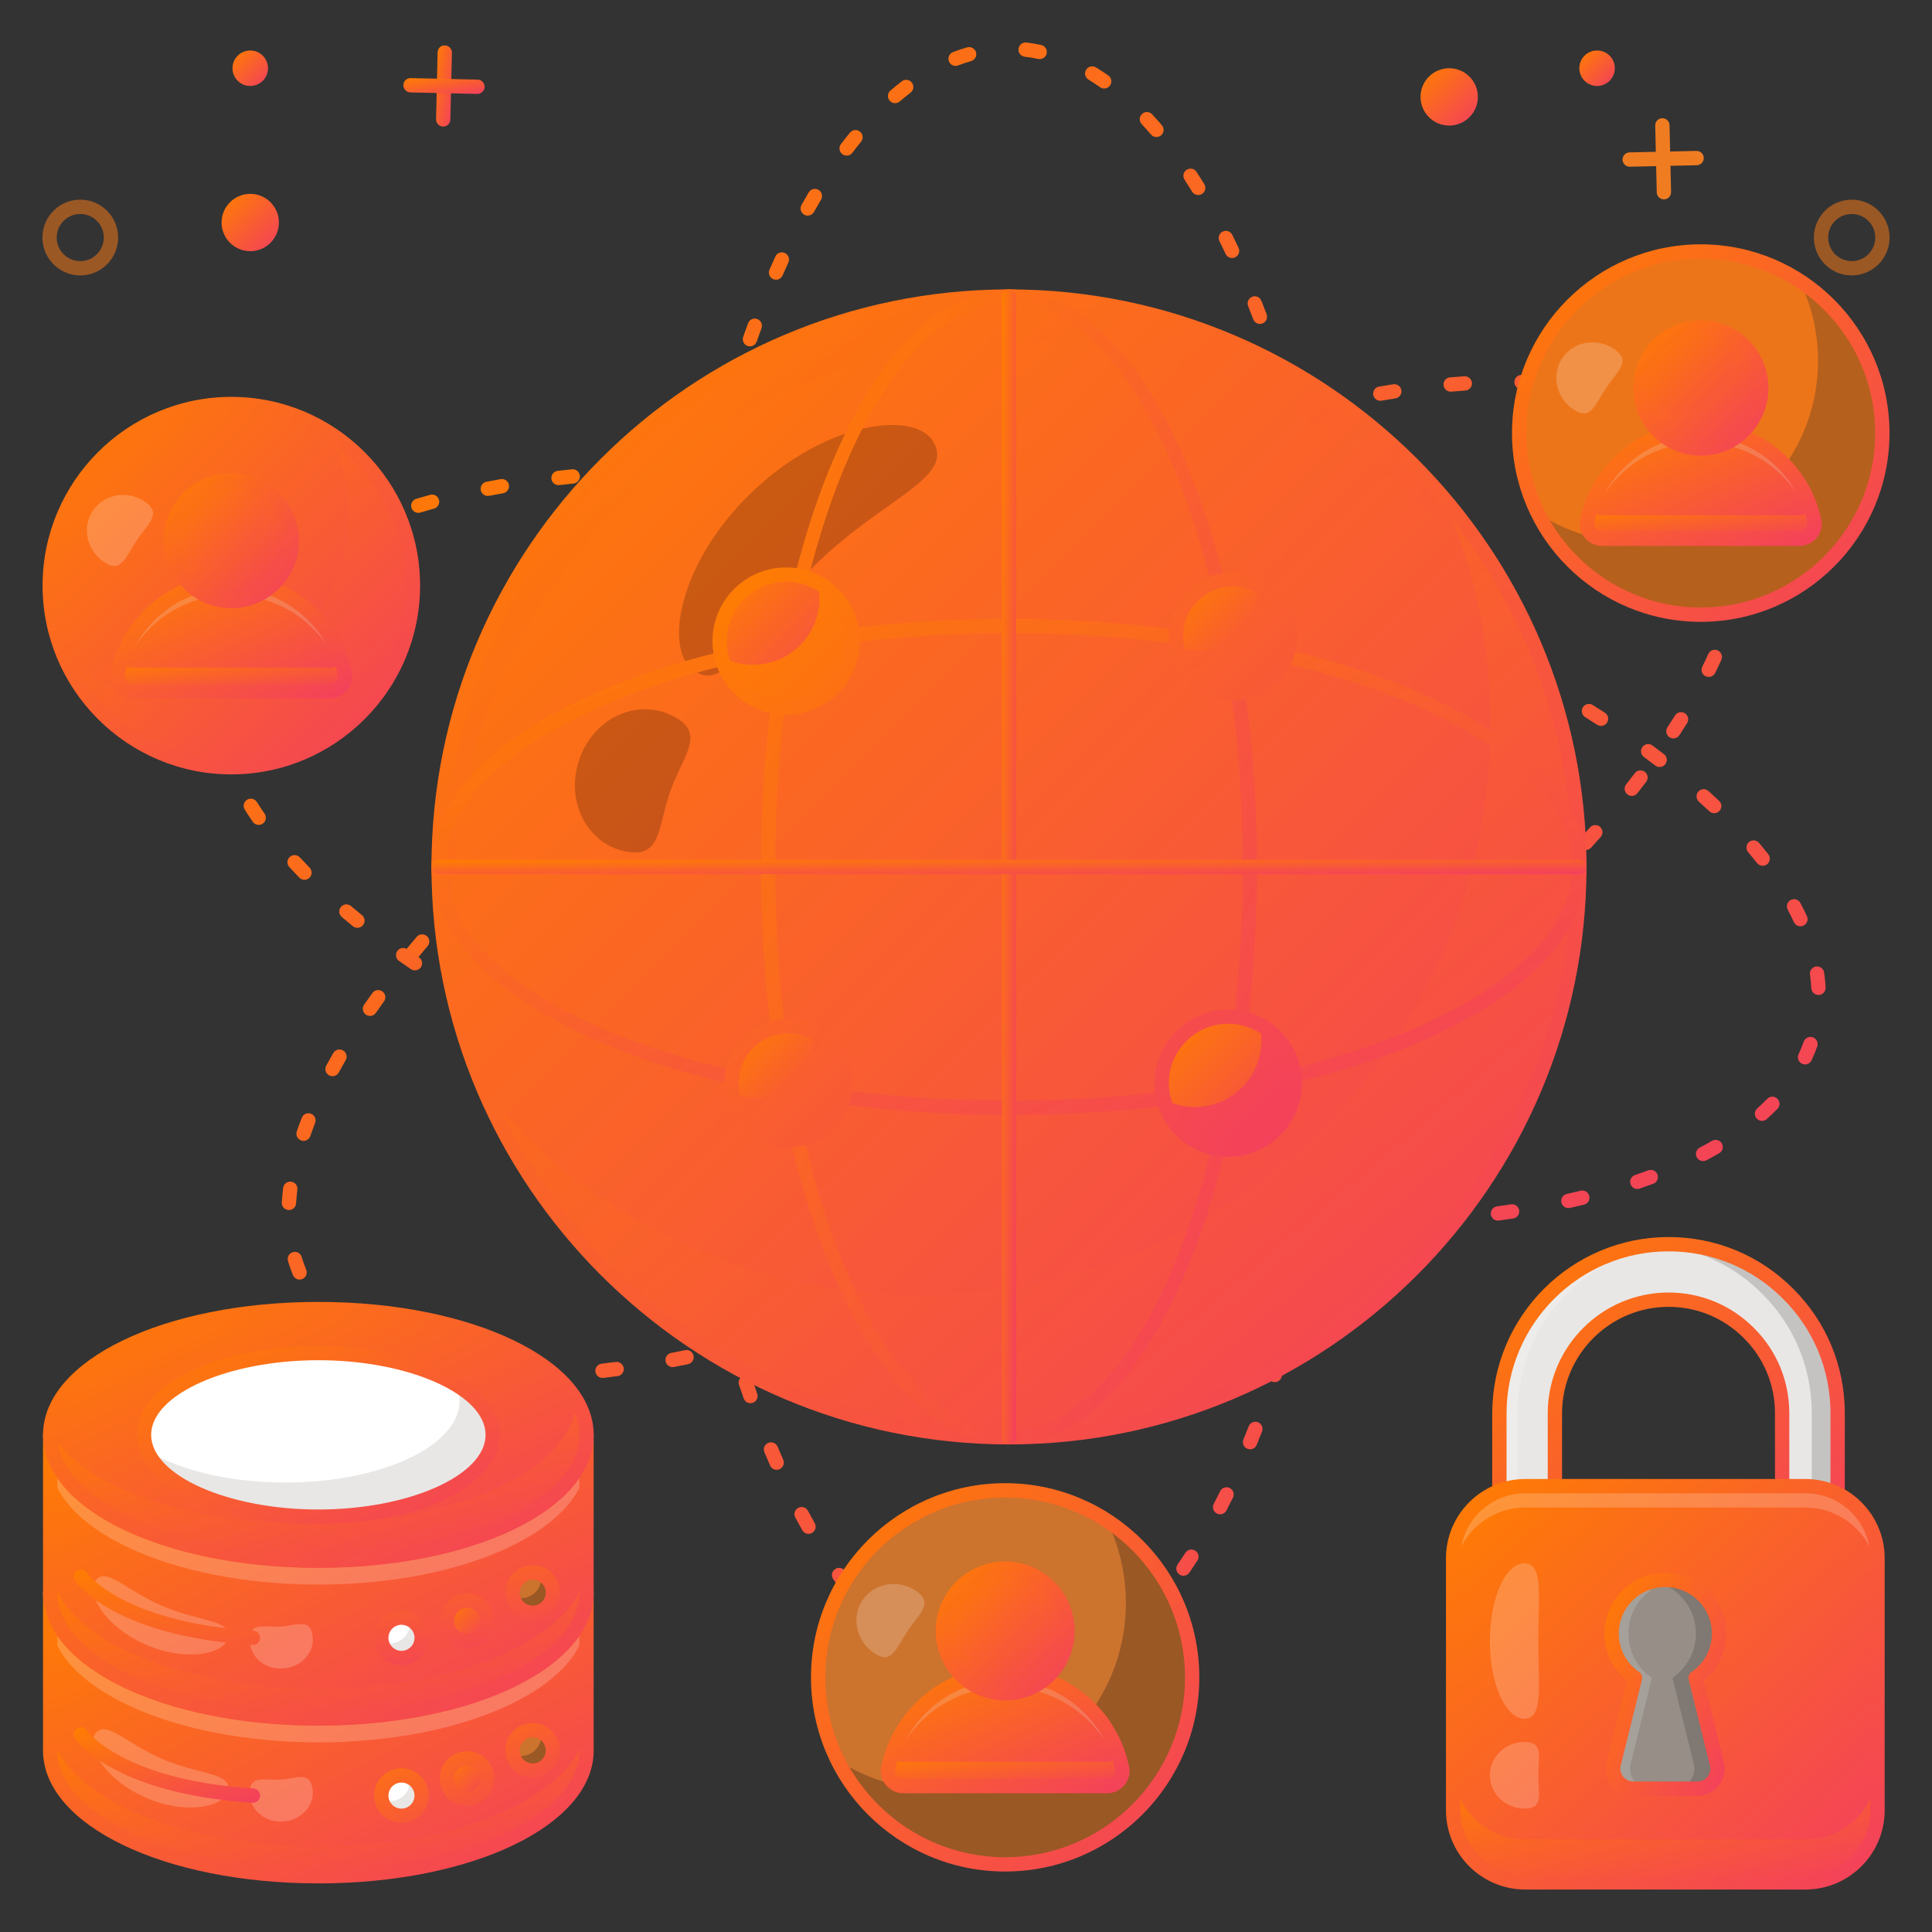 <svg xmlns="http://www.w3.org/2000/svg" enable-background="new 0 0 135 135" viewBox="0 0 135 135" width="256" height="256">
	<rect x="0" y="0" width="135" height="135" fill="#333333" stroke="none"/>
	<linearGradient id="gradient" x1="0%" y1="0%" x2="100%" y2="100%">
		<stop offset="0%" stop-color="#ff7e00" />
		<stop offset="100%" stop-color="#f33f5e" />
	</linearGradient>
	<path fill="url(#gradient)" d="M70.778 118.247c-.27 0-.492-.215-.5-.486-.007-.276.21-.506.486-.514.317-.009.632-.033.946-.073.278-.034.524.159.559.433s-.159.524-.433.559c-.346.044-.694.071-1.044.081C70.788 118.247 70.783 118.247 70.778 118.247zM66.874 117.584c-.058 0-.117-.01-.174-.031-.322-.119-.642-.254-.958-.403-.25-.118-.357-.416-.239-.666.117-.25.415-.357.665-.239.292.137.585.261.88.37.259.096.391.384.295.643C67.268 117.459 67.077 117.584 66.874 117.584zM75.55 116.951c-.18 0-.354-.097-.443-.268-.128-.245-.034-.547.211-.675.28-.147.559-.306.834-.478.235-.146.542-.073.688.162.146.235.073.543-.161.688-.297.184-.596.355-.898.513C75.708 116.933 75.628 116.951 75.55 116.951zM62.627 115.012c-.115 0-.23-.039-.324-.119-.257-.218-.511-.447-.763-.685-.201-.19-.21-.506-.02-.707.189-.201.506-.21.707-.02.239.226.481.443.724.65.21.179.236.494.057.705C62.908 114.952 62.768 115.012 62.627 115.012zM79.523 113.96c-.128 0-.257-.049-.354-.147-.195-.196-.194-.512.002-.707.228-.226.454-.461.678-.704.187-.203.503-.216.707-.029.203.187.216.503.029.707-.234.254-.47.5-.708.737C79.778 113.911 79.65 113.96 79.523 113.96zM59.226 111.363c-.151 0-.299-.068-.398-.197-.203-.266-.404-.538-.603-.818-.161-.225-.108-.537.116-.698.224-.16.538-.108.697.116.193.271.388.534.584.792.167.219.125.533-.094.701C59.438 111.33 59.331 111.363 59.226 111.363zM82.695 110.106c-.098 0-.197-.029-.283-.088-.228-.157-.285-.468-.128-.696.184-.267.367-.541.548-.82.15-.232.46-.299.691-.147.232.15.298.46.147.691-.186.287-.374.569-.563.844C83.01 110.03 82.854 110.106 82.695 110.106zM56.495 107.179c-.175 0-.344-.092-.436-.254-.164-.291-.327-.587-.487-.888-.13-.244-.037-.547.207-.676.243-.13.546-.037.676.207.156.294.315.582.475.866.136.24.051.545-.19.681C56.662 107.159 56.578 107.179 56.495 107.179zM85.254 105.813c-.078 0-.156-.018-.23-.056-.245-.127-.34-.429-.213-.674.151-.29.3-.584.448-.883.123-.247.421-.349.67-.226.248.123.349.422.227.67-.151.305-.303.605-.457.901C85.609 105.715 85.435 105.813 85.254 105.813zM54.27 102.703c-.192 0-.375-.112-.458-.299-.135-.305-.268-.615-.398-.927-.107-.255.013-.548.268-.655.254-.106.548.013.654.268.129.307.26.611.392.911.111.253-.003.548-.256.659C54.405 102.689 54.336 102.703 54.27 102.703zM87.348 101.273c-.063 0-.127-.012-.189-.038-.256-.105-.378-.397-.273-.652.124-.304.247-.611.369-.921.101-.257.392-.384.647-.283.257.101.384.391.284.648-.124.315-.249.627-.375.936C87.731 101.156 87.545 101.273 87.348 101.273zM52.439 98.049c-.206 0-.399-.129-.472-.334-.11-.314-.22-.632-.328-.951-.088-.262.052-.545.313-.634.263-.088.546.052.634.313.107.316.214.63.324.94.092.26-.045.546-.306.637C52.549 98.04 52.494 98.049 52.439 98.049zM89.071 96.578c-.052 0-.104-.008-.156-.025-.262-.086-.405-.369-.319-.631.103-.313.204-.628.304-.946.083-.263.362-.411.627-.327.264.083.41.364.327.627-.101.322-.204.642-.308.959C89.477 96.445 89.281 96.578 89.071 96.578zM50.932 93.28c-.218 0-.418-.144-.48-.364-.091-.321-.18-.644-.269-.969-.072-.267.085-.541.352-.614.266-.073.541.085.613.351.087.322.176.642.266.959.075.266-.079.542-.345.617C51.023 93.274 50.977 93.28 50.932 93.28zM90.487 91.782c-.042 0-.085-.005-.128-.017-.267-.071-.426-.344-.355-.611.084-.319.167-.64.249-.963.067-.268.339-.429.607-.363.268.068.43.34.362.607-.083.327-.167.652-.252.974C90.911 91.634 90.709 91.782 90.487 91.782zM49.702 88.432c-.229 0-.435-.157-.487-.39l-.217-.981c-.058-.27.113-.536.383-.594.27-.057.536.113.595.383l.215.972c.061.269-.108.537-.377.598C49.776 88.429 49.739 88.432 49.702 88.432zM91.639 86.914c-.034 0-.069-.003-.104-.011-.27-.057-.443-.322-.386-.592l.2-.975c.055-.271.316-.446.589-.392.271.054.446.318.392.589l-.202.985C92.078 86.753 91.87 86.914 91.639 86.914zM48.716 83.529c-.238 0-.449-.17-.492-.413-.059-.328-.115-.659-.171-.99-.045-.272.138-.53.411-.576.271-.045.53.138.576.411.055.328.111.655.169.981.048.272-.133.531-.405.58C48.774 83.526 48.745 83.529 48.716 83.529zM92.554 81.997c-.027 0-.054-.002-.082-.007-.272-.045-.457-.302-.412-.574.053-.326.105-.654.156-.983.042-.272.298-.462.57-.418.273.042.46.297.418.57-.051.333-.104.663-.157.993C93.006 81.823 92.795 81.997 92.554 81.997zM47.951 78.586c-.247 0-.461-.183-.495-.434l-.128-.996c-.034-.274.16-.524.434-.558.278-.034.523.16.558.434l.127.988c.037.274-.156.525-.43.562C47.995 78.584 47.973 78.586 47.951 78.586zM93.254 77.045c-.02 0-.04-.001-.06-.004-.274-.033-.47-.282-.437-.556l.115-.989c.031-.274.278-.474.553-.441.274.031.472.278.441.552l-.116.998C93.719 76.858 93.503 77.045 93.254 77.045zM47.391 73.616c-.255 0-.473-.195-.498-.454l-.089-1c-.024-.275.18-.517.455-.541.279-.031.517.18.541.455l.089.993c.025.275-.177.519-.452.544C47.422 73.615 47.406 73.616 47.391 73.616zM93.752 72.068c-.014 0-.027-0-.041-.002-.275-.022-.48-.263-.458-.539l.077-.994c.02-.275.253-.478.535-.462.275.02.482.26.462.535l-.077 1.001C94.229 71.87 94.01 72.068 93.752 72.068zM47.025 68.628c-.264 0-.484-.206-.499-.473l-.052-1.002c-.013-.276.2-.51.476-.524.248-.014.51.199.523.475l.051.996c.015.276-.196.511-.472.526C47.044 68.627 47.034 68.628 47.025 68.628zM94.061 67.076c-.007 0-.015-0-.022-0-.276-.012-.49-.245-.478-.521l.04-.997c.01-.276.274-.496.518-.481.276.01.492.242.481.518l-.04 1.002C94.549 66.866 94.327 67.076 94.061 67.076zM46.844 63.629c-.272 0-.495-.218-.5-.491l-.015-1.003c-.003-.276.218-.503.494-.506.227-.003.502.218.506.494l.015.997c.005.276-.215.504-.491.509C46.85 63.629 46.847 63.629 46.844 63.629zM94.186 62.076c-.001 0-.002 0-.004 0-.276-.002-.498-.228-.496-.504l.003-.997-0-.113c0-.276.224-.5.5-.5s.5.224.5.5l0.0.106-.003 1.01C94.684 61.854 94.46 62.076 94.186 62.076zM46.842 58.628c-.003 0-.006 0-.009 0-.276-.005-.496-.233-.491-.509l.021-1.004c.007-.276.234-.506.513-.487.276.007.494.236.487.512l-.021.996C47.337 58.41 47.114 58.628 46.842 58.628zM94.128 56.962c-.269 0-.491-.214-.5-.485l-.033-.996c-.01-.276.205-.508.481-.518.285-.012.508.205.518.481l.034 1.003c.008.276-.209.506-.485.514C94.138 56.962 94.133 56.962 94.128 56.962zM47.02 53.63c-.009 0-.018-0-.027-.001-.276-.015-.487-.25-.473-.526l.058-1.001c.017-.276.258-.486.529-.469.275.017.485.253.469.529l-.057.996C47.504 53.423 47.284 53.63 47.02 53.63zM93.89 51.966c-.261 0-.48-.202-.499-.466l-.07-.995c-.021-.275.187-.515.462-.535.273-.023.515.187.535.462l.071 1.001c.019.276-.19.514-.465.532C93.912 51.966 93.901 51.966 93.89 51.966zM47.382 48.642c-.015 0-.031-.001-.046-.002-.275-.025-.478-.269-.452-.544l.096-.999c.027-.275.258-.478.547-.448.275.027.476.272.448.547l-.095.993C47.856 48.447 47.638 48.642 47.382 48.642zM93.463 46.983c-.252 0-.47-.191-.497-.448l-.108-.991c-.031-.274.167-.522.441-.553.275-.031.522.167.553.441l.108.998c.029.274-.17.521-.444.55C93.499 46.982 93.481 46.983 93.463 46.983zM47.938 43.671c-.022 0-.044-.001-.066-.004-.274-.036-.466-.288-.43-.561l.135-.995c.038-.273.29-.465.564-.426.274.038.464.291.426.564l-.134.988C48.4 43.488 48.185 43.671 47.938 43.671zM92.842 42.02c-.244 0-.458-.179-.494-.427l-.149-.986c-.042-.273.145-.528.418-.571.274-.041.529.145.57.418l.15.993c.041.273-.148.527-.422.568C92.891 42.019 92.866 42.02 92.842 42.02zM48.698 38.727c-.029 0-.058-.002-.087-.008-.272-.048-.454-.307-.405-.579.058-.331.118-.661.179-.989.051-.271.314-.451.583-.4.271.051.45.312.4.583-.061.325-.12.651-.178.979C49.148 38.557 48.937 38.727 48.698 38.727zM92.01 37.088c-.235 0-.445-.167-.491-.406l-.192-.977c-.054-.271.121-.534.392-.589.269-.055.535.121.589.392l.194.986c.052.271-.126.533-.397.585C92.073 37.085 92.041 37.088 92.01 37.088zM49.679 33.823c-.037 0-.073-.004-.11-.012-.27-.061-.438-.328-.378-.598l.226-.979c.064-.269.332-.436.602-.372.269.063.436.333.372.601l-.224.97C50.114 33.665 49.908 33.823 49.679 33.823zM90.951 32.2c-.225 0-.43-.153-.485-.382-.079-.324-.159-.646-.24-.966-.068-.268.094-.54.362-.607.266-.068.54.094.608.362.082.323.163.648.242.976.065.268-.1.539-.368.604C91.029 32.196 90.99 32.2 90.951 32.2zM50.903 28.973c-.045 0-.091-.006-.136-.019-.266-.075-.421-.351-.346-.617.091-.324.184-.646.278-.966.078-.265.356-.418.621-.339.265.078.417.355.339.62-.093.316-.185.635-.275.956C51.322 28.829 51.122 28.973 50.903 28.973zM89.64 27.374c-.215 0-.413-.139-.479-.355-.097-.319-.194-.635-.294-.949-.083-.263.062-.544.326-.628.266-.085.544.063.627.325.101.318.2.639.298.962.08.264-.069.543-.333.623C89.736 27.367 89.688 27.374 89.64 27.374zM52.403 24.203c-.055 0-.11-.009-.165-.028-.261-.091-.398-.376-.307-.637.112-.319.225-.635.339-.949.095-.259.382-.392.642-.298.259.095.393.382.298.641-.113.309-.225.62-.334.935C52.803 24.074 52.609 24.203 52.403 24.203zM88.038 22.636c-.202 0-.392-.124-.468-.324-.118-.312-.237-.621-.357-.927-.101-.257.025-.547.282-.648.256-.101.547.025.648.282.122.31.242.624.362.94.098.258-.033.547-.291.644C88.156 22.626 88.097 22.636 88.038 22.636zM54.225 19.546c-.067 0-.135-.014-.2-.042-.253-.111-.369-.405-.258-.658.136-.311.273-.617.412-.921.115-.251.41-.362.663-.246.251.115.361.412.246.663-.137.298-.271.6-.405.905C54.602 19.434 54.418 19.546 54.225 19.546zM86.094 18.029c-.188 0-.367-.105-.452-.286-.143-.301-.287-.598-.433-.891-.123-.247-.022-.547.225-.67.249-.123.547-.022.67.225.148.299.295.602.44.909.119.25.012.548-.238.666C86.239 18.014 86.166 18.029 86.094 18.029zM56.441 15.065c-.083 0-.167-.021-.244-.064-.241-.135-.327-.439-.192-.68.167-.298.335-.59.505-.877.141-.238.448-.316.685-.176.238.141.316.447.176.685-.166.281-.331.566-.493.856C56.786 14.973 56.616 15.065 56.441 15.065zM83.725 13.628c-.168 0-.332-.084-.426-.238-.174-.283-.35-.562-.528-.834-.151-.231-.085-.541.146-.692.231-.15.541-.086.692.146.182.28.363.565.542.856.145.235.071.543-.164.688C83.905 13.604 83.815 13.628 83.725 13.628zM59.16 10.873c-.105 0-.211-.033-.302-.102-.22-.167-.263-.48-.096-.7.208-.274.417-.541.628-.8.174-.214.489-.247.704-.072.214.174.246.489.072.703-.204.25-.406.508-.606.773C59.461 10.805 59.311 10.873 59.16 10.873zM80.806 9.575c-.141 0-.281-.059-.379-.174-.216-.252-.433-.496-.652-.731-.188-.202-.176-.519.026-.707.202-.188.518-.177.707.026.228.246.454.499.679.761.18.21.156.525-.054.705C81.037 9.536 80.921 9.575 80.806 9.575zM62.545 7.209c-.14 0-.28-.059-.379-.174-.18-.209-.157-.525.053-.705.264-.227.529-.443.797-.648.219-.168.534-.126.701.092.168.219.127.533-.092.701-.253.194-.504.398-.753.613C62.777 7.169 62.661 7.209 62.545 7.209zM77.154 6.184c-.1 0-.2-.03-.288-.091C76.6 5.905 76.331 5.728 76.06 5.563c-.236-.144-.311-.451-.167-.687.143-.236.45-.311.688-.167.29.176.577.365.863.566.226.159.28.471.121.697C77.466 6.11 77.312 6.184 77.154 6.184zM66.773 4.606c-.201 0-.391-.123-.467-.322-.098-.258.031-.547.289-.646.327-.125.657-.235.988-.329.263-.073.542.079.617.345.075.266-.079.542-.345.617-.303.086-.604.186-.903.3C66.892 4.595 66.832 4.606 66.773 4.606zM72.648 4.131c-.035 0-.071-.004-.107-.011-.31-.067-.621-.119-.934-.156-.274-.032-.471-.28-.439-.554.032-.274.28-.472.554-.439.346.04.69.097 1.032.172.27.059.441.325.382.595C73.085 3.971 72.878 4.131 72.648 4.131zM37.154 96.61c-.273 0-.496-.219-.5-.493-.004-.276.217-.503.493-.507.323-.004.65-.012.98-.024.27-.01.508.206.518.482.01.276-.206.508-.481.518-.338.012-.672.02-1.002.025C37.159 96.61 37.156 96.61 37.154 96.61zM33.192 96.455c-.016 0-.032-.001-.049-.002-.339-.033-.673-.071-1.002-.114-.274-.036-.467-.287-.431-.561.036-.273.285-.465.561-.431.318.042.641.079.969.111.275.027.476.271.449.546C33.665 96.262 33.447 96.455 33.192 96.455zM42.1 96.283c-.251 0-.467-.188-.496-.443-.031-.274.166-.522.44-.553.324-.037.649-.077.977-.12.271-.034.525.157.561.431.036.274-.157.525-.431.561-.333.043-.665.084-.993.122C42.137 96.282 42.118 96.283 42.1 96.283zM47 95.527c-.235 0-.445-.167-.491-.406-.052-.271.126-.533.397-.585.32-.062.642-.125.966-.192.271-.056.535.118.59.389s-.119.535-.389.591c-.328.068-.655.133-.98.195C47.062 95.524 47.031 95.527 47 95.527zM28.334 95.509c-.05 0-.101-.008-.15-.023-.33-.104-.651-.215-.963-.333-.258-.098-.389-.386-.291-.645.098-.259.389-.388.645-.291.296.112.6.217.911.315.263.083.41.364.327.627C28.744 95.372 28.546 95.509 28.334 95.509zM51.838 94.439c-.223 0-.426-.15-.484-.376-.068-.268.093-.54.36-.608.316-.081.634-.165.954-.25.269-.072.541.087.612.353.072.267-.086.541-.354.613-.323.087-.645.171-.965.253C51.921 94.434 51.879 94.439 51.838 94.439zM23.93 93.287c-.107 0-.215-.034-.307-.105-.276-.215-.539-.44-.789-.675-.201-.189-.21-.506-.021-.707.19-.201.506-.21.707-.021.227.214.466.418.717.613.218.17.257.484.087.702C24.227 93.221 24.079 93.287 23.93 93.287zM56.607 93.08c-.213 0-.41-.137-.477-.351-.083-.264.064-.544.328-.627l.941-.299c.262-.085.545.059.629.322.085.263-.059.545-.322.63l-.95.302C56.707 93.073 56.656 93.08 56.607 93.08zM61.305 91.49c-.204 0-.396-.126-.47-.329-.095-.26.04-.546.299-.641l.927-.341c.258-.098.546.035.643.293.097.259-.035.547-.293.643l-.935.345C61.419 91.48 61.361 91.49 61.305 91.49zM65.928 89.697c-.196 0-.383-.117-.462-.31-.105-.255.017-.548.272-.653l.912-.38c.252-.106.547.012.655.267.107.255-.012.548-.267.655l-.92.383C66.056 89.685 65.992 89.697 65.928 89.697zM20.934 89.41c-.196 0-.382-.116-.462-.308-.133-.321-.249-.648-.349-.983-.079-.265.072-.543.336-.622.266-.08.543.072.622.337.09.301.194.596.314.885.106.255-.015.548-.27.654C21.063 89.398 20.998 89.41 20.934 89.41zM70.477 87.721c-.19 0-.371-.108-.455-.292-.115-.251-.004-.548.247-.663l.898-.414c.25-.118.548-.008.664.242.117.25.008.548-.242.664l-.904.417C70.617 87.707 70.546 87.721 70.477 87.721zM74.948 85.577c-.183 0-.36-.101-.447-.276-.124-.247-.024-.547.223-.671l.882-.446c.246-.126.547-.028.672.218s.028.547-.218.673l-.888.449C75.1 85.56 75.024 85.577 74.948 85.577zM20.191 84.552c-.01 0-.02-0-.03-.001-.276-.016-.486-.253-.47-.528.02-.336.051-.676.095-1.02.035-.274.284-.465.56-.433.274.035.467.285.433.559-.041.321-.071.639-.089.952C20.674 84.347 20.454 84.552 20.191 84.552zM79.341 83.275c-.177 0-.349-.094-.439-.26-.132-.242-.043-.546.2-.678l.866-.477c.241-.134.545-.047.68.194.134.241.047.546-.194.68l-.873.48C79.504 83.256 79.422 83.275 79.341 83.275zM83.652 80.825c-.171 0-.337-.088-.431-.245-.141-.238-.062-.544.176-.685l.849-.506c.237-.143.544-.066.687.171.142.237.065.544-.171.686l-.855.51C83.827 80.802 83.739 80.825 83.652 80.825zM21.211 79.719c-.054 0-.109-.009-.163-.028-.261-.09-.4-.374-.31-.635.108-.314.225-.631.349-.949.1-.258.39-.385.647-.285.257.1.385.39.285.647-.119.306-.231.61-.335.912C21.613 79.589 21.419 79.719 21.211 79.719zM87.878 78.228c-.165 0-.326-.082-.422-.231-.148-.233-.081-.542.152-.691l.831-.535c.231-.15.542-.084.691.148.15.232.084.541-.147.692l-.837.539C88.064 78.202 87.97 78.228 87.878 78.228zM92.01 75.485c-.159 0-.315-.075-.412-.216-.157-.227-.1-.539.127-.696l.812-.564c.227-.159.538-.104.697.123.158.226.104.538-.123.696L92.294 75.396C92.207 75.456 92.108 75.485 92.01 75.485zM23.234 75.199c-.081 0-.162-.019-.238-.061-.243-.132-.333-.435-.201-.678.158-.291.322-.583.491-.877.138-.239.444-.321.683-.183.239.138.321.444.183.683-.166.286-.325.571-.479.854C23.584 75.104 23.412 75.199 23.234 75.199zM96.039 72.592c-.152 0-.303-.069-.401-.201-.166-.221-.12-.535.101-.7l.79-.594c.22-.167.533-.124.701.096.167.22.124.534-.096.701l-.795.599C96.248 72.56 96.143 72.592 96.039 72.592zM25.852 70.99c-.099 0-.199-.029-.286-.09-.227-.158-.282-.47-.124-.696.189-.271.382-.543.58-.816.162-.223.474-.274.698-.111.224.162.273.475.111.698-.194.268-.384.535-.569.801C26.165 70.915 26.01 70.99 25.852 70.99zM99.953 69.546c-.146 0-.29-.063-.389-.185-.174-.215-.141-.53.073-.703l.764-.625c.213-.176.528-.146.704.067s.146.528-.067.704l-.771.631C100.175 69.51 100.064 69.546 99.953 69.546zM28.86 67.047c-.112 0-.225-.038-.318-.115-.213-.176-.243-.491-.067-.704.21-.255.424-.51.643-.766.179-.21.495-.235.705-.056.21.179.235.495.056.705-.214.252-.425.503-.633.754C29.147 66.986 29.004 67.047 28.86 67.047zM103.735 66.339c-.138 0-.275-.057-.374-.168-.183-.207-.164-.522.042-.706l.735-.658c.205-.185.521-.17.707.036.185.205.169.521-.036.706l-.743.665C103.972 66.297 103.854 66.339 103.735 66.339zM32.148 63.335c-.123 0-.247-.045-.343-.136-.201-.189-.21-.506-.021-.707.227-.24.457-.481.689-.721.192-.199.509-.204.707-.013.199.192.205.509.013.707-.23.238-.457.476-.681.714C32.413 63.283 32.281 63.335 32.148 63.335zM107.365 62.959c-.13 0-.259-.05-.357-.15-.193-.197-.189-.514.008-.707.236-.231.47-.463.701-.694.195-.196.512-.195.707-0.0.195.195.195.512 0 .707-.233.234-.47.468-.709.702C107.618 62.912 107.491 62.959 107.365 62.959zM35.652 59.825c-.132 0-.264-.052-.362-.156-.19-.2-.182-.517.018-.707.24-.228.482-.456.727-.684.202-.188.518-.177.707.026.188.202.176.519-.026.707-.242.225-.481.45-.718.676C35.899 59.779 35.776 59.825 35.652 59.825zM110.81 59.392c-.12 0-.241-.043-.336-.13-.204-.186-.219-.502-.033-.706.223-.245.442-.489.659-.733.183-.207.5-.226.706-.042.207.183.226.499.042.706-.219.247-.442.495-.667.742C111.081 59.337 110.946 59.392 110.81 59.392zM39.33 56.498c-.14 0-.279-.059-.378-.173-.181-.209-.157-.525.052-.705l.757-.648c.211-.179.526-.153.705.058s.153.526-.058.705l-.751.642C39.562 56.458 39.446 56.498 39.33 56.498zM114.023 55.615c-.108 0-.218-.035-.31-.108-.217-.171-.253-.486-.083-.702.205-.26.407-.519.604-.777.167-.219.481-.261.701-.094s.261.482.093.701c-.201.263-.405.526-.613.789C114.317 55.55 114.171 55.615 114.023 55.615zM43.154 53.339c-.148 0-.294-.065-.393-.19-.171-.217-.135-.531.082-.702l.783-.615c.217-.17.532-.131.702.087.169.218.13.532-.087.702l-.777.61C43.372 53.304 43.262 53.339 43.154 53.339zM116.93 51.598c-.094 0-.189-.026-.273-.082-.231-.151-.295-.461-.145-.692.181-.277.357-.552.529-.826.146-.234.455-.306.689-.159.234.146.305.455.159.689-.175.281-.355.562-.54.844C117.253 51.519 117.093 51.598 116.93 51.598zM47.103 50.339c-.154 0-.306-.071-.404-.205-.163-.223-.114-.536.109-.699l.807-.584c.224-.161.536-.11.698.115.161.224.109.537-.115.698l-.8.579C47.309 50.308 47.205 50.339 47.103 50.339zM51.164 47.491c-.161 0-.318-.077-.415-.22-.154-.229-.094-.54.135-.694l.827-.554c.23-.153.54-.09.693.14.153.23.09.54-.14.693l-.822.55C51.357 47.463 51.26 47.491 51.164 47.491zM119.399 47.302c-.074 0-.149-.016-.22-.051-.248-.122-.35-.422-.228-.669.146-.296.284-.59.417-.882.114-.252.41-.364.662-.25.251.114.363.41.25.661-.136.302-.28.606-.43.912C119.761 47.199 119.584 47.302 119.399 47.302zM55.324 44.791c-.167 0-.33-.083-.424-.235-.146-.234-.075-.543.159-.689l.847-.524c.234-.145.543-.072.688.164.145.235.071.543-.164.688l-.84.521C55.506 44.767 55.415 44.791 55.324 44.791zM121.185 42.684c-.044 0-.088-.006-.132-.018-.266-.073-.423-.348-.351-.614.086-.316.163-.628.231-.938.059-.27.324-.441.595-.382.27.059.441.325.382.595-.071.326-.152.655-.243.987C121.606 42.538 121.404 42.684 121.185 42.684zM59.865 42.147l-.29-.41-.208-.457.863-.494c.237-.136.544-.053.682.187.137.24.053.545-.188.682L59.865 42.147zM59.575 41.737h.01H59.575zM63.952 39.808c-.179 0-.352-.096-.442-.265-.13-.244-.038-.547.207-.677l.88-.465c.245-.129.547-.033.675.211.128.245.034.547-.211.675l-.874.462C64.112 39.789 64.031 39.808 63.952 39.808zM121.776 37.787c-.264 0-.484-.207-.499-.473-.017-.32-.048-.634-.092-.943-.039-.273.151-.527.425-.565.271-.041.526.151.565.425.048.337.082.681.101 1.03.015.276-.197.511-.473.526C121.795 37.787 121.786 37.787 121.776 37.787zM68.37 37.554c-.185 0-.363-.103-.45-.281-.121-.248-.019-.548.23-.669l.896-.434c.249-.12.547-.014.667.235.12.249.015.548-.234.667l-.89.43C68.518 37.537 68.443 37.554 68.37 37.554zM72.864 35.46c-.192 0-.375-.111-.458-.297-.112-.252.002-.548.254-.66l.912-.4c.254-.111.548.006.658.259.11.253-.006.548-.259.658l-.905.397C73.001 35.446 72.932 35.46 72.864 35.46zM77.436 33.538c-.199 0-.387-.12-.465-.316-.102-.257.023-.547.28-.649l.927-.364c.257-.1.547.028.647.286.1.257-.028.547-.286.647l-.919.361C77.56 33.526 77.497 33.538 77.436 33.538zM120.363 33.089c-.168 0-.332-.084-.426-.238-.164-.266-.342-.523-.533-.771-.169-.218-.129-.532.089-.701.219-.169.532-.129.702.09.213.275.411.561.594.858.145.235.071.543-.164.688C120.543 33.065 120.453 33.089 120.363 33.089zM82.082 31.804c-.207 0-.4-.129-.472-.335-.091-.261.047-.546.308-.637.315-.11.629-.218.943-.324.261-.09.545.052.633.314s-.052.545-.314.634c-.311.105-.622.212-.934.321C82.192 31.795 82.136 31.804 82.082 31.804zM86.801 30.281c-.216 0-.415-.141-.479-.358-.078-.265.073-.543.337-.622.321-.095.64-.188.958-.278.265-.075.542.078.618.344s-.079.542-.344.618c-.314.09-.63.181-.947.275C86.896 30.274 86.848 30.281 86.801 30.281zM116.821 29.692c-.087 0-.175-.022-.255-.07-.269-.16-.548-.311-.838-.455-.247-.123-.348-.423-.225-.67s.421-.349.67-.225c.312.155.614.319.903.491.237.141.315.448.174.685C117.158 29.605 116.991 29.692 116.821 29.692zM91.591 28.999c-.226 0-.431-.155-.486-.385-.064-.269.102-.538.371-.602.326-.077.65-.152.972-.225.27-.06.537.108.598.378.061.27-.108.537-.378.598-.318.072-.639.146-.96.222C91.668 28.994 91.629 28.999 91.591 28.999zM96.448 28.004c-.239 0-.451-.172-.492-.416-.046-.272.137-.53.409-.577.331-.056.66-.11.987-.16.272-.042.528.145.57.418s-.145.528-.418.57c-.322.05-.645.102-.971.158C96.504 28.002 96.476 28.004 96.448 28.004zM112.217 27.905c-.038 0-.077-.004-.116-.013-.31-.073-.626-.141-.949-.203-.271-.052-.449-.314-.397-.585.052-.271.315-.447.585-.397.336.064.667.135.991.212.269.063.435.333.371.602C112.649 27.75 112.444 27.905 112.217 27.905zM101.365 27.367c-.257 0-.475-.196-.498-.457-.024-.275.18-.518.455-.541.336-.029.668-.055.999-.077.273-.016.514.19.532.466.018.276-.19.514-.466.532-.324.021-.65.047-.979.075C101.394 27.366 101.379 27.367 101.365 27.367zM107.311 27.237c-.009 0-.018-0-.027-.001-.321-.017-.647-.029-.977-.038-.276-.007-.495-.236-.488-.512.007-.276.23-.499.512-.487.339.008.674.021 1.005.039.275.014.487.25.473.525C107.796 27.03 107.575 27.237 107.311 27.237z" class="color102770 svgShape">
	</path>
	<path fill="url(#gradient)" d="M94.701,86.017c-0.273,0-0.496-0.219-0.5-0.492
				c-0.004-0.276,0.216-0.503,0.492-0.508c0.333-0.005,0.665-0.012,0.995-0.02
				c0.273-0.015,0.505,0.211,0.513,0.487c0.007,0.276-0.211,0.506-0.487,0.513
				c-0.333,0.009-0.668,0.016-1.005,0.021C94.706,86.017,94.704,86.017,94.701,86.017
				z M90.702,85.998c-0.004,0-0.008,0-0.012-0l-1.004-0.029
				c-0.276-0.009-0.492-0.24-0.483-0.517s0.27-0.488,0.516-0.483l0.996,0.029
				c0.276,0.007,0.494,0.236,0.488,0.512
				C91.195,85.782,90.972,85.998,90.702,85.998z M99.696,85.806
				c-0.26,0-0.479-0.201-0.498-0.465c-0.02-0.275,0.188-0.514,0.463-0.534
				c0.333-0.023,0.663-0.049,0.991-0.076c0.279-0.025,0.517,0.182,0.54,0.457
				c0.023,0.275-0.181,0.517-0.457,0.54c-0.332,0.028-0.667,0.053-1.004,0.077
				C99.72,85.805,99.708,85.806,99.696,85.806z M85.709,85.762
				c-0.012,0-0.023-0-0.035-0.001l-1.001-0.073
				c-0.275-0.021-0.481-0.262-0.46-0.537s0.254-0.481,0.537-0.46l0.994,0.073
				c0.275,0.019,0.483,0.258,0.464,0.533
				C86.189,85.56,85.969,85.762,85.709,85.762z M80.729,85.312
				c-0.018,0-0.037-0.001-0.056-0.003l-0.998-0.115
				c-0.274-0.033-0.47-0.281-0.438-0.556c0.033-0.274,0.282-0.468,0.556-0.438
				l0.99,0.114c0.274,0.031,0.472,0.278,0.442,0.552
				C81.197,85.123,80.981,85.312,80.729,85.312z M104.67,85.293
				c-0.246,0-0.46-0.181-0.495-0.432c-0.038-0.273,0.153-0.526,0.427-0.564
				c0.33-0.045,0.658-0.093,0.982-0.143c0.276-0.044,0.528,0.146,0.57,0.418
				c0.042,0.273-0.146,0.528-0.418,0.57c-0.33,0.051-0.662,0.099-0.997,0.145
				C104.716,85.291,104.692,85.293,104.67,85.293z M75.773,84.664
				c-0.024,0-0.05-0.002-0.075-0.006l-0.99-0.153
				c-0.272-0.043-0.459-0.299-0.416-0.572c0.043-0.272,0.297-0.458,0.572-0.416
				l0.982,0.152c0.273,0.041,0.461,0.296,0.42,0.569
				C76.23,84.486,76.016,84.664,75.773,84.664z M109.591,84.416
				c-0.229,0-0.436-0.158-0.488-0.392c-0.06-0.27,0.11-0.537,0.38-0.596
				c0.325-0.072,0.647-0.147,0.964-0.224c0.272-0.066,0.539,0.099,0.604,0.368
				c0.065,0.268-0.1,0.539-0.368,0.604c-0.324,0.079-0.652,0.155-0.984,0.229
				C109.663,84.412,109.627,84.416,109.591,84.416z M70.847,83.829
				c-0.031,0-0.062-0.003-0.093-0.009l-0.983-0.189
				c-0.271-0.053-0.447-0.316-0.395-0.587c0.053-0.271,0.311-0.448,0.587-0.395
				l0.977,0.188c0.271,0.051,0.45,0.312,0.398,0.584
				C71.293,83.662,71.083,83.829,70.847,83.829z M114.408,83.081
				c-0.208,0-0.402-0.131-0.473-0.339c-0.089-0.261,0.05-0.545,0.312-0.635
				c0.315-0.108,0.625-0.218,0.93-0.33c0.258-0.096,0.546,0.036,0.642,0.296
				c0.096,0.259-0.036,0.547-0.295,0.642c-0.313,0.116-0.631,0.229-0.955,0.339
				C114.516,83.073,114.461,83.081,114.408,83.081z M65.842,82.803l-1.074-0.247
				c-0.269-0.063-0.436-0.332-0.373-0.601c0.062-0.269,0.33-0.437,0.601-0.373
				l0.971,0.224l-0.014,0.51L65.842,82.803z M61,81.601
				c-0.042,0-0.085-0.006-0.128-0.017l-0.97-0.26
				c-0.266-0.073-0.423-0.348-0.351-0.614c0.073-0.267,0.352-0.423,0.614-0.351
				l0.962,0.259c0.267,0.071,0.426,0.344,0.355,0.611
				C61.423,81.453,61.221,81.601,61,81.601z M119.007,81.132
				c-0.18,0-0.353-0.097-0.443-0.267c-0.129-0.244-0.035-0.547,0.209-0.676
				c0.292-0.154,0.579-0.312,0.857-0.473c0.238-0.139,0.545-0.057,0.683,0.182
				c0.139,0.239,0.057,0.545-0.182,0.683c-0.29,0.168-0.587,0.332-0.893,0.493
				C119.165,81.113,119.086,81.132,119.007,81.132z M56.19,80.233
				c-0.048,0-0.097-0.007-0.146-0.022l-0.959-0.296
				c-0.264-0.082-0.41-0.363-0.328-0.626c0.082-0.263,0.361-0.412,0.626-0.328
				l0.952,0.294c0.264,0.08,0.413,0.36,0.333,0.624
				C56.602,80.094,56.404,80.233,56.19,80.233z M51.435,78.683
				c-0.055,0-0.11-0.009-0.164-0.028l-0.947-0.333
				c-0.26-0.093-0.396-0.379-0.304-0.639c0.092-0.26,0.379-0.395,0.639-0.304
				l0.94,0.331c0.261,0.091,0.399,0.375,0.308,0.636
				C51.835,78.554,51.642,78.683,51.435,78.683z M123.124,78.323
				c-0.137,0-0.272-0.056-0.371-0.165c-0.185-0.205-0.169-0.521,0.036-0.706
				c0.243-0.219,0.475-0.442,0.697-0.67c0.193-0.198,0.509-0.203,0.707-0.01
				c0.198,0.193,0.202,0.509,0.01,0.707c-0.236,0.243-0.484,0.481-0.744,0.715
				C123.363,78.281,123.244,78.323,123.124,78.323z M46.746,76.946
				c-0.061,0-0.124-0.011-0.184-0.035l-0.933-0.373
				c-0.256-0.104-0.379-0.395-0.276-0.651c0.104-0.256,0.395-0.378,0.651-0.276
				l0.925,0.37c0.257,0.101,0.383,0.392,0.281,0.649
				C47.133,76.826,46.945,76.946,46.746,76.946z M42.134,75.008
				c-0.068,0-0.137-0.014-0.204-0.044l-0.916-0.415
				c-0.251-0.115-0.361-0.412-0.246-0.663s0.413-0.361,0.663-0.246l0.907,0.41
				c0.252,0.113,0.365,0.409,0.252,0.661C42.508,74.898,42.326,75.008,42.134,75.008z
				 M126.13,74.379c-0.071,0-0.143-0.015-0.211-0.047
				c-0.25-0.117-0.358-0.414-0.242-0.665c0.134-0.288,0.254-0.581,0.359-0.878
				c0.092-0.26,0.379-0.398,0.638-0.305c0.261,0.092,0.397,0.377,0.306,0.638
				c-0.116,0.328-0.248,0.651-0.396,0.969
				C126.499,74.272,126.319,74.379,126.13,74.379z M37.621,72.855
				c-0.076,0-0.153-0.017-0.226-0.054c-0.301-0.153-0.599-0.306-0.894-0.461
				c-0.245-0.128-0.339-0.43-0.211-0.675c0.128-0.244,0.431-0.339,0.675-0.211
				c0.292,0.153,0.586,0.304,0.883,0.455c0.246,0.125,0.344,0.426,0.219,0.672
				C37.979,72.755,37.803,72.855,37.621,72.855z M33.229,70.465
				c-0.085,0-0.172-0.022-0.251-0.068c-0.292-0.17-0.581-0.341-0.867-0.512
				c-0.237-0.142-0.313-0.449-0.171-0.686c0.142-0.236,0.449-0.313,0.686-0.171
				c0.282,0.169,0.567,0.338,0.855,0.506c0.239,0.139,0.319,0.445,0.181,0.684
				C33.568,70.377,33.401,70.465,33.229,70.465z M127.066,69.523
				c-0.264,0-0.484-0.207-0.499-0.473c-0.017-0.315-0.048-0.631-0.094-0.948
				c-0.039-0.273,0.15-0.527,0.424-0.566c0.278-0.039,0.526,0.151,0.566,0.424
				c0.05,0.347,0.084,0.693,0.103,1.038c0.015,0.276-0.197,0.511-0.473,0.526
				C127.084,69.523,127.075,69.523,127.066,69.523z M28.994,67.806
				c-0.097,0-0.194-0.028-0.28-0.086c-0.28-0.19-0.556-0.381-0.83-0.572
				c-0.226-0.158-0.281-0.47-0.123-0.696c0.159-0.226,0.471-0.281,0.697-0.123
				c0.269,0.188,0.541,0.376,0.817,0.563c0.229,0.155,0.288,0.466,0.133,0.695
				C29.312,67.73,29.154,67.806,28.994,67.806z M24.975,64.833
				c-0.11,0-0.222-0.037-0.315-0.112c-0.264-0.214-0.523-0.429-0.778-0.645
				c-0.21-0.178-0.237-0.494-0.058-0.705c0.178-0.21,0.493-0.237,0.705-0.058
				c0.249,0.211,0.503,0.422,0.762,0.632c0.214,0.174,0.247,0.489,0.073,0.703
				C25.265,64.769,25.121,64.833,24.975,64.833z M125.806,64.726
				c-0.189,0-0.37-0.107-0.454-0.29c-0.134-0.289-0.278-0.579-0.432-0.87
				c-0.13-0.244-0.037-0.547,0.207-0.676c0.245-0.13,0.547-0.037,0.676,0.207
				c0.163,0.307,0.315,0.613,0.457,0.919c0.116,0.251,0.007,0.548-0.244,0.664
				C125.947,64.711,125.876,64.726,125.806,64.726z M21.273,61.476
				c-0.13,0-0.26-0.05-0.358-0.151c-0.239-0.245-0.472-0.49-0.698-0.736
				c-0.187-0.203-0.174-0.52,0.029-0.707c0.204-0.187,0.52-0.174,0.707,0.029
				c0.22,0.239,0.446,0.477,0.679,0.715c0.193,0.198,0.189,0.514-0.008,0.707
				C21.525,61.429,21.399,61.476,21.273,61.476z M123.166,60.498
				c-0.148,0-0.296-0.066-0.395-0.192c-0.199-0.254-0.406-0.508-0.619-0.762
				c-0.178-0.211-0.15-0.527,0.061-0.704c0.211-0.178,0.526-0.151,0.705,0.061
				c0.221,0.263,0.435,0.526,0.642,0.79c0.17,0.218,0.131,0.532-0.086,0.702
				C123.382,60.463,123.274,60.498,123.166,60.498z M18.077,57.642
				c-0.159,0-0.315-0.075-0.412-0.216c-0.196-0.284-0.384-0.569-0.562-0.853
				c-0.146-0.234-0.076-0.542,0.158-0.689c0.233-0.146,0.542-0.076,0.689,0.158
				c0.17,0.272,0.35,0.544,0.538,0.816c0.157,0.227,0.1,0.539-0.127,0.696
				C18.274,57.613,18.174,57.642,18.077,57.642z M119.782,56.823
				c-0.124,0-0.247-0.045-0.343-0.137c-0.237-0.224-0.479-0.447-0.727-0.67
				c-0.205-0.185-0.221-0.501-0.036-0.706c0.185-0.206,0.501-0.221,0.706-0.036
				c0.253,0.228,0.501,0.457,0.743,0.686c0.201,0.189,0.21,0.506,0.02,0.707
				C120.047,56.771,119.915,56.823,119.782,56.823z M115.966,53.594
				c-0.106,0-0.212-0.033-0.303-0.103c-0.26-0.199-0.525-0.398-0.793-0.595
				c-0.222-0.164-0.27-0.477-0.105-0.699c0.164-0.222,0.477-0.27,0.699-0.106
				c0.273,0.201,0.542,0.403,0.807,0.606c0.219,0.168,0.261,0.482,0.093,0.701
				C116.266,53.526,116.117,53.594,115.966,53.594z M15.776,53.226
				c-0.207,0-0.401-0.13-0.473-0.337c-0.114-0.33-0.215-0.66-0.303-0.988
				c-0.072-0.267,0.087-0.541,0.354-0.612c0.268-0.071,0.541,0.087,0.612,0.354
				c0.082,0.305,0.176,0.612,0.283,0.92c0.09,0.261-0.048,0.546-0.309,0.636
				C15.886,53.217,15.831,53.226,15.776,53.226z M111.873,50.724
				c-0.093,0-0.187-0.026-0.271-0.08c-0.276-0.178-0.555-0.356-0.837-0.533
				c-0.234-0.146-0.305-0.455-0.159-0.689c0.147-0.234,0.456-0.304,0.689-0.158
				c0.287,0.179,0.57,0.36,0.85,0.541c0.232,0.15,0.298,0.459,0.148,0.691
				C112.197,50.643,112.037,50.724,111.873,50.724z M15.126,48.316
				c-0.016,0-0.032-0.001-0.048-0.002c-0.275-0.026-0.476-0.271-0.45-0.545
				c0.033-0.348,0.084-0.695,0.152-1.039c0.054-0.271,0.317-0.447,0.587-0.393
				c0.271,0.054,0.447,0.317,0.393,0.588c-0.062,0.311-0.107,0.625-0.138,0.939
				C15.598,48.122,15.38,48.316,15.126,48.316z M107.584,48.152
				c-0.083,0-0.167-0.021-0.244-0.063c-0.288-0.161-0.578-0.321-0.871-0.479
				c-0.243-0.132-0.333-0.435-0.201-0.678c0.132-0.243,0.434-0.333,0.678-0.201
				c0.296,0.161,0.59,0.323,0.881,0.485c0.241,0.135,0.327,0.439,0.192,0.68
				C107.929,48.06,107.759,48.152,107.584,48.152z M103.151,45.839
				c-0.073,0-0.148-0.016-0.219-0.051l-0.897-0.432
				c-0.249-0.119-0.355-0.417-0.236-0.667c0.118-0.249,0.415-0.355,0.667-0.236
				l0.905,0.436c0.248,0.121,0.351,0.42,0.23,0.669
				C103.515,45.736,103.336,45.839,103.151,45.839z M98.606,43.755
				c-0.066,0-0.133-0.013-0.198-0.041l-0.916-0.389
				c-0.255-0.107-0.375-0.4-0.268-0.655c0.106-0.255,0.4-0.375,0.654-0.268
				l0.925,0.393c0.253,0.109,0.371,0.403,0.262,0.657
				C98.984,43.642,98.799,43.755,98.606,43.755z M16.782,43.658
				c-0.094,0-0.188-0.026-0.273-0.081c-0.231-0.151-0.296-0.461-0.145-0.692
				c0.188-0.287,0.389-0.569,0.604-0.846c0.169-0.219,0.483-0.257,0.702-0.087
				c0.218,0.169,0.257,0.484,0.087,0.702c-0.198,0.254-0.384,0.514-0.557,0.778
				C17.105,43.578,16.945,43.658,16.782,43.658z M93.969,41.881
				c-0.059,0-0.119-0.01-0.178-0.033l-0.932-0.349
				c-0.259-0.096-0.392-0.383-0.296-0.642c0.096-0.259,0.385-0.391,0.643-0.296
				l0.941,0.352c0.258,0.098,0.388,0.387,0.29,0.645
				C94.361,41.758,94.171,41.881,93.969,41.881z M89.259,40.203
				c-0.052,0-0.106-0.009-0.158-0.026l-0.946-0.312
				c-0.263-0.085-0.406-0.368-0.321-0.63c0.085-0.263,0.369-0.406,0.63-0.321
				l0.953,0.314c0.262,0.087,0.403,0.371,0.316,0.633
				C89.663,40.07,89.468,40.203,89.259,40.203z M20.233,40.082
				c-0.152,0-0.303-0.069-0.401-0.2c-0.166-0.221-0.12-0.534,0.101-0.7
				c0.269-0.201,0.548-0.399,0.836-0.592c0.229-0.155,0.541-0.093,0.694,0.136
				c0.154,0.229,0.093,0.54-0.136,0.694c-0.274,0.184-0.539,0.371-0.795,0.563
				C20.442,40.049,20.337,40.082,20.233,40.082z M84.485,38.71
				c-0.046,0-0.093-0.007-0.14-0.02l-0.958-0.276
				c-0.266-0.075-0.42-0.352-0.344-0.618c0.075-0.266,0.352-0.42,0.618-0.344
				l0.964,0.278c0.265,0.077,0.417,0.355,0.34,0.62
				C84.901,38.568,84.702,38.71,84.485,38.71z M24.545,37.572
				c-0.19,0-0.371-0.109-0.455-0.292c-0.115-0.251-0.004-0.548,0.247-0.663
				c0.304-0.139,0.614-0.274,0.93-0.407c0.254-0.106,0.548,0.013,0.654,0.268
				c0.107,0.255-0.013,0.548-0.268,0.655c-0.307,0.128-0.607,0.26-0.902,0.395
				C24.685,37.557,24.614,37.572,24.545,37.572z M79.661,37.397
				c-0.041,0-0.082-0.005-0.123-0.015l-0.968-0.241
				c-0.268-0.066-0.432-0.336-0.367-0.605c0.066-0.268,0.338-0.432,0.605-0.366
				l0.974,0.242c0.268,0.068,0.43,0.339,0.363,0.607
				C80.088,37.246,79.884,37.397,79.661,37.397z M74.792,36.258
				c-0.035,0-0.07-0.004-0.105-0.011l-0.973-0.206
				c-0.271-0.056-0.444-0.321-0.388-0.591c0.057-0.27,0.322-0.444,0.591-0.388
				l0.98,0.207c0.27,0.058,0.442,0.324,0.384,0.594
				C75.23,36.098,75.022,36.258,74.792,36.258z M29.228,35.834
				c-0.215,0-0.414-0.14-0.479-0.357c-0.079-0.265,0.071-0.543,0.336-0.622
				c0.319-0.096,0.644-0.188,0.972-0.279c0.264-0.074,0.542,0.083,0.615,0.35
				c0.073,0.266-0.084,0.541-0.35,0.614c-0.322,0.088-0.638,0.179-0.951,0.272
				C29.323,35.827,29.275,35.834,29.228,35.834z M69.889,35.296
				c-0.029,0-0.058-0.002-0.088-0.008l-0.98-0.17
				c-0.272-0.046-0.455-0.304-0.409-0.577c0.046-0.272,0.307-0.455,0.577-0.409
				l0.987,0.172c0.272,0.048,0.453,0.308,0.405,0.58
				C70.337,35.126,70.127,35.296,69.889,35.296z M34.085,34.654
				c-0.235,0-0.444-0.166-0.49-0.405c-0.053-0.271,0.125-0.533,0.396-0.586
				c0.327-0.063,0.657-0.124,0.991-0.183c0.27-0.049,0.531,0.133,0.579,0.405
				s-0.133,0.531-0.405,0.58c-0.328,0.058-0.653,0.118-0.976,0.18
				C34.148,34.651,34.116,34.654,34.085,34.654z M64.954,34.514
				c-0.023,0-0.046-0.001-0.069-0.005l-0.987-0.133
				c-0.274-0.036-0.467-0.287-0.431-0.561c0.035-0.274,0.284-0.464,0.561-0.431
				l0.995,0.135c0.273,0.038,0.464,0.291,0.426,0.564
				C65.414,34.333,65.2,34.514,64.954,34.514z M59.989,33.922
				c-0.017,0-0.033-0.001-0.05-0.002l-0.992-0.094
				c-0.275-0.025-0.478-0.268-0.453-0.543s0.264-0.477,0.543-0.453l1,0.095
				c0.275,0.027,0.476,0.272,0.448,0.547
				C60.461,33.729,60.243,33.922,59.989,33.922z M39.026,33.899
				c-0.25,0-0.467-0.188-0.496-0.443c-0.032-0.274,0.165-0.522,0.439-0.554
				c0.332-0.039,0.666-0.075,1.001-0.109c0.286-0.03,0.521,0.172,0.548,0.447
				c0.028,0.275-0.172,0.52-0.447,0.548c-0.332,0.034-0.661,0.07-0.987,0.107
				C39.065,33.898,39.045,33.899,39.026,33.899z M55.005,33.533
				c-0.01,0-0.019-0-0.029-0.001l-0.995-0.052
				c-0.276-0.013-0.489-0.248-0.476-0.523s0.251-0.482,0.523-0.476l1.003,0.052
				c0.276,0.016,0.486,0.252,0.471,0.528
				C55.489,33.327,55.269,33.533,55.005,33.533z M44.008,33.484
				c-0.264,0-0.485-0.207-0.499-0.473c-0.015-0.276,0.197-0.511,0.473-0.526
				c0.333-0.018,0.668-0.033,1.004-0.047c0.284-0.003,0.509,0.203,0.521,0.479
				c0.012,0.276-0.203,0.509-0.479,0.52c-0.333,0.014-0.664,0.03-0.993,0.047
				C44.026,33.484,44.017,33.484,44.008,33.484z M50.007,33.363
				c-0.001,0-0.003,0-0.005,0l-0.996-0.005c-0.276-0-0.5-0.224-0.5-0.5
				s0.224-0.5,0.5-0.5c0,0,0,0,0,0l1.004,0.005
				c0.276,0.003,0.498,0.229,0.495,0.505
				C50.505,33.142,50.281,33.363,50.007,33.363z" class="color102770 svgShape">
	</path>
	<circle cx="70.503" cy="60.575" r="39.854" fill="url(#gradient)" class="color22a7f0 svgShape">
	</circle>
	<path fill="url(#gradient)" d="M109.214,51.09c-5.261-15.848-20.206-27.273-37.822-27.273
								c-22.013,0-39.854,17.841-39.854,39.854c0,3.281,0.399,6.47,1.169,9.525
								c-1.342-3.959-2.059-8.21-2.059-12.62c0-22.013,17.841-39.854,39.854-39.854
								C89.247,20.721,104.963,33.661,109.214,51.09z" opacity=".2" class="colore6e7e8 svgShape">
	</path>
	<path fill="url(#gradient)" d="M110.357,60.575c0,22.013-17.841,39.854-39.854,39.854
							c-16.393,0-30.475-9.897-36.586-24.045c7.293,8.622,18.2,14.082,30.382,14.082
							c22.013,0,39.854-17.842,39.854-39.854c0-5.619-1.169-10.973-3.268-15.809
							C106.797,41.737,110.357,50.745,110.357,60.575z" class="color1c7fc8 svgShape">
	</path>
	<g opacity=".2">
		<path fill="#000" d="M57.173 39.274c-4.479 4.298-6.185 9.057-8.509 7.693-2.346-1.218-1.415-7.49 3.841-12.543 5.246-5.062 11.66-5.814 12.785-3.415C66.555 33.388 61.629 34.957 57.173 39.274zM46.843 55.269c-.9 2.516-.594 4.796-3.203 4.207-2.609-.539-4.193-3.512-3.139-6.466 1.056-2.962 4.13-4.209 6.5-2.985C49.397 51.214 47.737 52.755 46.843 55.269z" class="colorfff svgShape">
		</path>
	</g>
	<path fill="url(#gradient)" d="M70.503,100.93c-22.251,0-40.354-18.103-40.354-40.354
							s18.103-40.354,40.354-40.354s40.354,18.103,40.354,40.354
							S92.754,100.93,70.503,100.93z M70.503,21.221
							c-21.7,0-39.354,17.654-39.354,39.354S48.803,99.93,70.503,99.93
							c21.7,0,39.354-17.654,39.354-39.354S92.203,21.221,70.503,21.221z" class="color102770 svgShape">
	</path>
	<path fill="url(#gradient)" d="M70.503,100.93c-9.554,0-17.327-18.103-17.327-40.354
							s7.773-40.354,17.327-40.354c9.555,0,17.328,18.103,17.328,40.354
							S80.057,100.93,70.503,100.93z M70.503,21.221
							c-9.003,0-16.327,17.654-16.327,39.354s7.324,39.354,16.327,39.354
							s16.328-17.654,16.328-39.354S79.505,21.221,70.503,21.221z" class="color102770 svgShape">
	</path>
	<path fill="url(#gradient)" d="M70.504,77.903c-0,0-0,0-0.001,0
							c-22.251-0-40.354-7.773-40.354-17.328c0-4.708,4.254-9.098,11.979-12.359
							c7.587-3.203,17.665-4.968,28.375-4.968c0,0,0,0,0.001,0
							c22.251,0,40.354,7.773,40.354,17.328c0,4.708-4.254,9.098-11.979,12.359
							C91.292,76.139,81.214,77.903,70.504,77.903z M70.503,44.248
							c-10.58,0-20.52,1.736-27.987,4.889c-7.331,3.095-11.368,7.157-11.368,11.438
							c0,9.003,17.654,16.327,39.354,16.328c10.58,0,20.519-1.736,27.986-4.889
							c7.331-3.095,11.368-7.157,11.368-11.438
							C109.857,51.573,92.203,44.248,70.503,44.248L70.503,44.248z" class="color102770 svgShape">
	</path>
	<path fill="url(#gradient)" d="M70.503,100.93c-0.276,0-0.5-0.224-0.5-0.5V20.721c0-0.276,0.224-0.5,0.5-0.5
							s0.5,0.224,0.5,0.5v79.708C71.003,100.706,70.779,100.93,70.503,100.93z" class="color102770 svgShape">
	</path>
	<path fill="url(#gradient)" d="M110.361,61.082L110.361,61.082l-79.712-0.007
							c-0.276,0-0.5-0.224-0.5-0.5s0.224-0.5,0.5-0.5l0,0l79.712,0.007c0.276,0,0.5,0.224,0.5,0.5
							S110.637,61.082,110.361,61.082z" class="color102770 svgShape">
	</path>
	<circle cx="54.935" cy="44.8" r="4.65" fill="url(#gradient)" class="colorfe5722 svgShape">
	</circle>
	<circle cx="85.822" cy="75.687" r="4.65" fill="url(#gradient)" class="colorfe5722 svgShape">
	</circle>
	<circle cx="86.154" cy="44.468" r="3.985" fill="url(#gradient)" class="colorffca28 svgShape">
	</circle>
	<circle cx="55.101" cy="75.687" r="3.985" fill="url(#gradient)" class="colorffca28 svgShape">
	</circle>
	<g>
		<path fill="url(#gradient)" d="M59.583 44.806c0 2.564-2.086 4.65-4.65 4.65-2.179 0-4.012-1.514-4.517-3.547.651.345 1.395.545 2.192.545 2.564 0 4.65-2.072 4.65-4.65 0-.385-.04-.744-.133-1.103C58.586 41.499 59.583 43.026 59.583 44.806zM90.47 75.68c0 2.577-2.086 4.65-4.65 4.65-2.179 0-4.012-1.488-4.503-3.521.651.346 1.395.545 2.179.545 2.564 0 4.65-2.085 4.65-4.65 0-.385-.053-.771-.146-1.129C89.46 72.359 90.47 73.9 90.47 75.68z" class="colord1432f svgShape">
		</path>
		<path fill="url(#gradient)" d="M90.137 44.461c0 2.205-1.78 3.985-3.985 3.985-1.979 0-3.613-1.435-3.919-3.321.491.226 1.023.345 1.594.345 2.205 0 3.985-1.793 3.985-3.985 0-.226-.013-.451-.066-.664C89.154 41.419 90.137 42.827 90.137 44.461zM59.091 75.68c0 2.205-1.794 3.985-3.985 3.985-1.98 0-3.614-1.435-3.919-3.321.492.226 1.023.345 1.594.345 2.192 0 3.985-1.793 3.985-3.985 0-.226-.014-.451-.067-.664C58.108 72.638 59.091 74.046 59.091 75.68z" class="colorffa726 svgShape">
		</path>
	</g>
	<g>
		<path fill="url(#gradient)" d="M54.935 49.949c-2.84 0-5.15-2.31-5.15-5.15s2.31-5.15 5.15-5.15c2.839 0 5.149 2.31 5.149 5.15S57.774 49.949 54.935 49.949zM54.935 40.65c-2.288 0-4.15 1.862-4.15 4.15s1.862 4.15 4.15 4.15 4.149-1.862 4.149-4.15S57.223 40.65 54.935 40.65zM85.821 80.836c-2.839 0-5.149-2.31-5.149-5.15s2.31-5.15 5.149-5.15c2.84 0 5.15 2.31 5.15 5.15S88.661 80.836 85.821 80.836zM85.821 71.537c-2.288 0-4.149 1.862-4.149 4.15s1.861 4.15 4.149 4.15 4.15-1.862 4.15-4.15S88.109 71.537 85.821 71.537zM86.154 48.953c-2.474 0-4.486-2.012-4.486-4.485s2.012-4.485 4.486-4.485c2.473 0 4.485 2.012 4.485 4.485S88.627 48.953 86.154 48.953zM86.154 40.982c-1.922 0-3.486 1.563-3.486 3.485s1.564 3.485 3.486 3.485 3.485-1.563 3.485-3.485S88.076 40.982 86.154 40.982zM55.101 80.172c-2.473 0-4.485-2.012-4.485-4.486 0-2.473 2.012-4.485 4.485-4.485s4.485 2.012 4.485 4.485C59.586 78.16 57.574 80.172 55.101 80.172zM55.101 72.201c-1.922 0-3.485 1.563-3.485 3.485s1.563 3.486 3.485 3.486 3.485-1.564 3.485-3.486S57.023 72.201 55.101 72.201z" class="color102770 svgShape">
		</path>
	</g>
	<g>
		<circle cx="16.164" cy="40.921" r="12.69" fill="url(#gradient)" class="colorfe5722 svgShape">
		</circle>
		<path fill="url(#gradient)" d="M28.859,40.921c0,7.009-5.691,12.69-12.7,12.69
								c-4.979,0-9.299-2.883-11.361-7.074c1.976,1.285,4.342,2.03,6.868,2.03
								c7.009,0,12.69-5.681,12.69-12.69c0-2.02-0.464-3.92-1.307-5.616
								C26.548,32.53,28.859,36.45,28.859,40.921z" class="colord1432f svgShape">
		</path>
		<path fill="url(#gradient)" d="M16.164,54.111c-7.272,0-13.189-5.917-13.189-13.19
								s5.917-13.19,13.189-13.19c7.273,0,13.19,5.917,13.19,13.19
								S23.437,54.111,16.164,54.111z M16.164,28.732
								c-6.721,0-12.189,5.468-12.189,12.19s5.468,12.19,12.189,12.19
								c6.722,0,12.19-5.468,12.19-12.19S22.885,28.732,16.164,28.732z" class="color102770 svgShape">
		</path>
		<path fill="url(#gradient)" d="M23.073,48.3H9.262c-0.655,0-1.162-0.591-1.033-1.227
									c0.766-3.69,4.022-6.458,7.934-6.458s7.168,2.768,7.934,6.458
									C24.235,47.71,23.718,48.3,23.073,48.3z" class="colorffca28 svgShape">
		</path>
		<path fill="#e8e7e6" d="M24.014,47.71c-0.867-3.533-4.05-6.144-7.851-6.144
										c-3.792,0-6.975,2.61-7.851,6.135c-0.092-0.194-0.129-0.406-0.083-0.628
										c0.766-3.69,4.022-6.458,7.934-6.458s7.168,2.768,7.934,6.458
										C24.143,47.304,24.115,47.525,24.014,47.71z" opacity=".2" class="colore6e7e8 svgShape">
		</path>
		<path fill="url(#gradient)" d="M23.073,48.3H9.262c-0.655,0-1.162-0.591-1.033-1.227
									c0.055-0.259,0.12-0.507,0.203-0.756c0.194,0.212,0.471,0.341,0.775,0.341
									h13.811c0.351,0,0.655-0.175,0.849-0.433
									c0.092,0.277,0.166,0.563,0.231,0.849
									C24.235,47.71,23.718,48.3,23.073,48.3z" class="colorffa726 svgShape">
		</path>
		<path fill="url(#gradient)" d="M23.073,48.8H9.262c-0.471,0-0.912-0.209-1.209-0.573
									c-0.289-0.354-0.403-0.811-0.314-1.254c0.825-3.975,4.368-6.859,8.424-6.859
									s7.6,2.884,8.424,6.856c0.094,0.436-0.015,0.892-0.302,1.248
									C23.987,48.589,23.545,48.8,23.073,48.8z M16.163,41.115
									c-3.585,0-6.716,2.548-7.444,6.059c-0.041,0.2,0.05,0.349,0.108,0.42
									c0.106,0.131,0.265,0.206,0.435,0.206h13.811
									c0.168,0,0.326-0.076,0.433-0.208c0.056-0.07,0.145-0.217,0.102-0.413
									C22.878,43.664,19.748,41.115,16.163,41.115z" class="color102770 svgShape">
		</path>
		<circle cx="16.166" cy="37.771" r="4.228" fill="url(#gradient)" class="colorffca28 svgShape">
		</circle>
		<path fill="url(#gradient)" d="M20.397,37.774c0,2.334-1.901,4.225-4.234,4.225
									c-1.947,0-3.58-1.31-4.069-3.1c0.646,0.406,1.412,0.637,2.224,0.637
									c2.334,0,4.234-1.891,4.234-4.225c0-0.397-0.055-0.775-0.157-1.135
									C19.595,34.932,20.397,36.261,20.397,37.774z" class="colorffa726 svgShape">
		</path>
		<path fill="url(#gradient)" d="M16.166,42.499c-2.607,0-4.728-2.121-4.728-4.728
									c0-2.607,2.121-4.729,4.728-4.729c2.607,0,4.729,2.121,4.729,4.729
									C20.894,40.378,18.773,42.499,16.166,42.499z M16.166,34.042
									c-2.056,0-3.728,1.673-3.728,3.729c0,2.056,1.672,3.728,3.728,3.728
									c2.056,0,3.729-1.673,3.729-3.728C19.894,35.715,18.222,34.042,16.166,34.042z" class="color102770 svgShape">
		</path>
		<g opacity=".2" fill="none">
			<path fill="#ffffff" d="M9.562,37.75c-0.787,1.165-1.074,2.348-2.291,1.526
							s-1.565-2.433-0.777-3.599s2.412-1.444,3.629-0.622
							S10.349,36.584,9.562,37.75z" class="colorfff svgShape">
			</path>
		</g>
	</g>
	<g>
		<circle cx="118.842" cy="30.262" r="12.69" fill="#ed7519" class="colored197b svgShape">
		</circle>
		<path fill="#b6601d" d="M131.537,30.262c0,7.009-5.691,12.69-12.7,12.69
								c-4.979,0-9.299-2.883-11.361-7.074c1.976,1.285,4.342,2.03,6.868,2.03
								c7.009,0,12.69-5.681,12.69-12.69c0-2.02-0.464-3.92-1.307-5.616
								C129.226,21.87,131.537,25.791,131.537,30.262z" class="colorb61d79 svgShape">
		</path>
		<path fill="url(#gradient)" d="M118.842,43.452c-7.273,0-13.19-5.917-13.19-13.19
								s5.917-13.19,13.19-13.19c7.272,0,13.189,5.917,13.189,13.19
								S126.115,43.452,118.842,43.452z M118.842,18.072
								c-6.722,0-12.19,5.468-12.19,12.19s5.468,12.19,12.19,12.19
								c6.721,0,12.189-5.468,12.189-12.19S125.564,18.072,118.842,18.072z" class="color102770 svgShape">
		</path>
		<path fill="url(#gradient)" d="M125.751,37.641h-13.811c-0.655,0-1.162-0.591-1.033-1.227
									c0.766-3.69,4.022-6.458,7.934-6.458c3.912,0,7.168,2.768,7.934,6.458
									C126.913,37.05,126.397,37.641,125.751,37.641z" class="colorffca28 svgShape">
		</path>
		<path fill="#e8e7e6" d="M126.692,37.05c-0.867-3.533-4.05-6.144-7.851-6.144
										c-3.792,0-6.975,2.61-7.851,6.135c-0.092-0.194-0.129-0.406-0.083-0.628
										c0.766-3.69,4.022-6.458,7.934-6.458c3.912,0,7.168,2.768,7.934,6.458
										C126.821,36.644,126.793,36.866,126.692,37.05z" opacity=".2" class="colore6e7e8 svgShape">
		</path>
		<path fill="url(#gradient)" d="M125.751,37.641h-13.811c-0.655,0-1.162-0.591-1.033-1.227
									c0.055-0.259,0.12-0.507,0.203-0.756c0.194,0.212,0.471,0.341,0.775,0.341
									h13.811c0.351,0,0.655-0.175,0.849-0.433
									c0.092,0.277,0.166,0.563,0.231,0.849
									C126.913,37.05,126.397,37.641,125.751,37.641z" class="colorffa726 svgShape">
		</path>
		<path fill="url(#gradient)" d="M125.751,38.141h-13.811c-0.471,0-0.912-0.209-1.21-0.573
									c-0.289-0.354-0.403-0.811-0.314-1.254
									c0.826-3.975,4.368-6.858,8.424-6.858c4.057,0,7.6,2.884,8.424,6.856
									c0.094,0.436-0.015,0.892-0.302,1.248
									C126.665,37.929,126.223,38.141,125.751,38.141z M118.841,30.456
									c-3.585,0-6.716,2.548-7.444,6.059c-0.041,0.2,0.05,0.349,0.108,0.42
									c0.107,0.131,0.266,0.206,0.436,0.206h13.811
									c0.168,0,0.326-0.076,0.433-0.208c0.056-0.07,0.145-0.217,0.102-0.412
									C125.557,33.004,122.426,30.456,118.841,30.456z" class="color102770 svgShape">
		</path>
		<circle cx="118.844" cy="27.111" r="4.228" fill="url(#gradient)" class="colorffca28 svgShape">
		</circle>
		<path fill="url(#gradient)" d="M123.075,27.114c0,2.334-1.901,4.225-4.234,4.225
									c-1.947,0-3.58-1.31-4.069-3.1c0.646,0.406,1.412,0.637,2.224,0.637
									c2.334,0,4.234-1.891,4.234-4.225c0-0.397-0.055-0.775-0.157-1.135
									C122.273,24.273,123.075,25.602,123.075,27.114z" class="colorffa726 svgShape">
		</path>
		<path fill="url(#gradient)" d="M118.844,31.84c-2.607,0-4.728-2.121-4.728-4.729
									c0-2.607,2.121-4.728,4.728-4.728c2.607,0,4.729,2.121,4.729,4.728
									C123.572,29.719,121.451,31.84,118.844,31.84z M118.844,23.383
									c-2.056,0-3.728,1.673-3.728,3.728c0,2.056,1.672,3.729,3.728,3.729
									c2.056,0,3.729-1.673,3.729-3.729
									C122.572,25.056,120.9,23.383,118.844,23.383z" class="color102770 svgShape">
		</path>
		<g opacity=".2" fill="none">
			<path fill="#ffffff" d="M112.24,27.09c-0.787,1.165-1.074,2.348-2.291,1.526
							s-1.565-2.433-0.777-3.599c0.787-1.165,2.412-1.444,3.629-0.622
							C114.018,25.218,113.028,25.925,112.24,27.09z" class="colorfff svgShape">
			</path>
		</g>
	</g>
	<g>
		<circle cx="70.235" cy="117.207" r="13.068" fill="#cc732e" class="color2ecc71 svgShape">
		</circle>
		<path fill="#9a5825" d="M83.308,117.207c0,7.218-5.861,13.068-13.078,13.068
								c-5.127,0-9.576-2.969-11.7-7.284c2.035,1.323,4.471,2.091,7.073,2.091
								c7.218,0,13.068-5.85,13.068-13.068c0-2.08-0.478-4.037-1.346-5.783
								C80.928,108.565,83.308,112.602,83.308,117.207z" class="color259a71 svgShape">
		</path>
		<path fill="url(#gradient)" d="M70.235,130.774c-7.481,0-13.567-6.086-13.567-13.568
								s6.086-13.568,13.567-13.568c7.481,0,13.568,6.086,13.568,13.568
								S77.716,130.774,70.235,130.774z M70.235,104.639
								c-6.93,0-12.567,5.638-12.567,12.568s5.638,12.568,12.567,12.568
								c6.93,0,12.568-5.638,12.568-12.568S77.165,104.639,70.235,104.639z" class="color102770 svgShape">
		</path>
		<path fill="url(#gradient)" d="M77.35,124.805H63.128c-0.674,0-1.197-0.608-1.064-1.264
									c0.789-3.8,4.142-6.65,8.17-6.65c4.028,0,7.382,2.85,8.17,6.65
									C78.547,124.197,78.015,124.805,77.35,124.805z" class="colorffca28 svgShape">
		</path>
		<path fill="#e8e7e6" d="M78.319,124.197c-0.893-3.639-4.171-6.327-8.085-6.327
										c-3.905,0-7.182,2.688-8.085,6.318c-0.095-0.2-0.133-0.418-0.086-0.646
										c0.789-3.8,4.142-6.65,8.17-6.65c4.028,0,7.382,2.85,8.17,6.65
										C78.452,123.779,78.423,124.008,78.319,124.197z" opacity=".2" class="colore6e7e8 svgShape">
		</path>
		<path fill="url(#gradient)" d="M77.35,124.805H63.128c-0.674,0-1.197-0.608-1.064-1.264
									c0.057-0.266,0.123-0.522,0.209-0.779c0.2,0.218,0.485,0.351,0.798,0.351
									h14.222c0.361,0,0.674-0.18,0.874-0.446
									c0.095,0.285,0.171,0.579,0.238,0.874
									C78.547,124.197,78.015,124.805,77.35,124.805z" class="colorffa726 svgShape">
		</path>
		<path fill="url(#gradient)" d="M77.35,125.306h-14.222c-0.48,0-0.93-0.213-1.234-0.584
									c-0.295-0.361-0.412-0.827-0.32-1.279
									c0.848-4.086,4.49-7.051,8.661-7.051s7.812,2.964,8.66,7.049
									c0.097,0.444-0.015,0.91-0.308,1.272
									C78.282,125.089,77.832,125.306,77.35,125.306z M70.234,117.392
									c-3.699,0-6.929,2.629-7.681,6.252c-0.043,0.212,0.053,0.37,0.114,0.445
									c0.113,0.138,0.281,0.217,0.46,0.217h14.222
									c0.178,0,0.345-0.08,0.458-0.22c0.06-0.074,0.153-0.229,0.108-0.437
									C77.163,120.021,73.933,117.392,70.234,117.392z" class="color102770 svgShape">
		</path>
		<circle cx="70.237" cy="113.962" r="4.354" fill="url(#gradient)" class="colorffca28 svgShape">
		</circle>
		<path fill="url(#gradient)" d="M74.594,113.965c0,2.404-1.957,4.351-4.36,4.351
									c-2.005,0-3.686-1.349-4.19-3.192c0.665,0.418,1.454,0.655,2.29,0.655
									c2.403,0,4.361-1.947,4.361-4.351c0-0.409-0.057-0.798-0.161-1.169
									C73.768,111.039,74.594,112.408,74.594,113.965z" class="colorffa726 svgShape">
		</path>
		<path fill="url(#gradient)" d="M70.237,118.817c-2.676,0-4.854-2.178-4.854-4.854
									s2.178-4.854,4.854-4.854c2.677,0,4.854,2.177,4.854,4.854
									S72.914,118.817,70.237,118.817z M70.237,110.108c-2.125,0-3.854,1.729-3.854,3.854
									c0,2.125,1.729,3.854,3.854,3.854c2.125,0,3.854-1.729,3.854-3.854
									C74.091,111.837,72.362,110.108,70.237,110.108z" class="color102770 svgShape">
		</path>
		<g opacity=".2" fill="none">
			<path fill="#ffffff" d="M63.436,113.941c-0.811,1.2-1.106,2.418-2.359,1.571
							c-1.253-0.847-1.611-2.506-0.8-3.706c0.811-1.2,2.484-1.487,3.737-0.64
							C65.267,112.012,64.247,112.741,63.436,113.941z" class="colorfff svgShape">
			</path>
		</g>
	</g>
	<g>
		<path fill="#e8e7e6" d="M126.468,109.437c-1.071,0-1.939-0.868-1.939-1.939v-8.745
						c0-2.122-0.826-4.113-2.325-5.607c-1.499-1.504-3.49-2.33-5.612-2.33
						c-4.375,0-7.938,3.562-7.943,7.939v8.743c0,1.071-0.868,1.939-1.939,1.939
						c-1.071,0-1.939-0.868-1.939-1.939v-8.745
						c0.008-6.516,5.31-11.815,11.821-11.815c3.16,0,6.127,1.231,8.354,3.466
						c2.23,2.222,3.461,5.189,3.461,8.349v8.745
						C128.407,108.569,127.539,109.437,126.468,109.437z" class="colore6e7e8 svgShape">
		</path>
		<path fill="#ffffff" d="M106.043,98.732v8.742c0,0.855,0.549,1.578,1.314,1.835
						c-0.195,0.07-0.41,0.104-0.626,0.104c-1.07,0-1.939-0.869-1.939-1.939v-8.742
						c0.007-6.518,5.309-11.814,11.821-11.814c0.209,0,0.41,0.007,0.619,0.014
						C111.012,87.265,106.05,92.429,106.043,98.732z" opacity=".2" class="colorfff svgShape">
		</path>
		<path fill="#c4c3c2" d="M128.406,98.753v8.742c0,1.077-0.869,1.946-1.939,1.946
						c-0.327,0-0.633-0.083-0.903-0.222c0.618-0.327,1.035-0.973,1.035-1.723
						v-8.742c0-3.162-1.23-6.123-3.461-8.346
						c-2.008-2.022-4.621-3.218-7.436-3.433c0.292-0.021,0.591-0.035,0.89-0.035
						c3.162,0,6.129,1.23,8.353,3.468C127.176,92.63,128.406,95.591,128.406,98.753z" class="colorc2c3c4 svgShape">
		</path>
		<path fill="url(#gradient)" d="M126.468,109.937c-1.345,0-2.439-1.094-2.439-2.439V98.754
						c0-1.988-0.773-3.853-2.178-5.253c-1.404-1.409-3.271-2.184-5.259-2.184
						c-4.1,0-7.439,3.338-7.443,7.44v8.742c0,1.345-1.094,2.439-2.439,2.439
						s-2.439-1.094-2.439-2.439V98.754c0.008-6.791,5.535-12.315,12.321-12.315
						c3.294,0,6.387,1.283,8.708,3.613c2.326,2.317,3.607,5.408,3.607,8.702v8.745
						C128.907,108.843,127.813,109.937,126.468,109.937z M116.592,90.316
						c2.255,0,4.375,0.88,5.966,2.477c1.593,1.588,2.471,3.705,2.471,5.96v8.745
						c0,0.793,0.646,1.439,1.439,1.439s1.439-0.646,1.439-1.439V98.754
						c0-3.026-1.177-5.865-3.314-7.995c-2.134-2.142-4.975-3.32-8.001-3.32
						c-6.235,0-11.314,5.076-11.321,11.316v8.744c0,0.793,0.646,1.439,1.439,1.439
						s1.439-0.646,1.439-1.439v-8.742C108.154,94.102,111.941,90.316,116.592,90.316z" class="color102770 svgShape">
		</path>
		<path fill="url(#gradient)" d="M131.193,108.884v17.611c0,2.78-2.259,5.038-5.038,5.038h-19.577
					c-2.78,0-5.038-2.259-5.038-5.038v-17.611c0-2.78,2.259-5.038,5.038-5.038
					h19.577C128.934,103.845,131.193,106.104,131.193,108.884z" class="colorffca28 svgShape">
		</path>
		<path fill="#ffffff" d="M131.193,108.885v1.494c0-2.78-2.259-5.038-5.038-5.038h-19.577
						c-2.78,0-5.038,2.259-5.038,5.038v-1.494c0-2.78,2.259-5.038,5.038-5.038
						h19.577C128.934,103.847,131.193,106.105,131.193,108.885z" opacity=".2" class="colorfff svgShape">
		</path>
		<path fill="url(#gradient)" d="M131.193,123.499v2.995c0,2.78-2.259,5.038-5.038,5.038h-19.577
					c-2.78,0-5.038-2.259-5.038-5.038v-2.995c0,2.78,2.259,5.038,5.038,5.038
					h19.577C128.934,128.538,131.193,126.279,131.193,123.499z" class="colorffa726 svgShape">
		</path>
		<path fill="url(#gradient)" d="M126.154,132.033h-19.577c-3.054,0-5.538-2.484-5.538-5.538v-17.611
					c0-3.054,2.484-5.538,5.538-5.538h19.577c3.054,0,5.539,2.484,5.539,5.538v17.611
					C131.693,129.549,129.209,132.033,126.154,132.033z M106.578,104.345
					c-2.502,0-4.538,2.036-4.538,4.538v17.611c0,2.502,2.036,4.538,4.538,4.538
					h19.577c2.502,0,4.539-2.036,4.539-4.538v-17.611
					c0-2.502-2.036-4.538-4.539-4.538H106.578z" class="color102770 svgShape">
		</path>
		<path fill="#968e87" d="M119.968,123.25c0.217,0.88-0.45,1.734-1.356,1.734h-4.492
							c-0.906,0-1.573-0.854-1.356-1.734l1.485-6.008
							c-0.989-0.673-1.635-1.811-1.635-3.095c0-2.07,1.682-3.752,3.752-3.752
							c2.07,0,3.752,1.682,3.752,3.752c0,1.283-0.647,2.422-1.635,3.095
							L119.968,123.25z" class="color878a96 svgShape">
		</path>
		<path fill="#e8e7e6" d="M113.944,123.249c-0.218,0.88,0.452,1.737,1.357,1.737h-1.179
								c-0.905,0-1.575-0.856-1.357-1.737l1.486-6.008
								c-0.985-0.67-1.64-1.809-1.64-3.093c0-2.067,1.688-3.755,3.755-3.755
								c0.202,0,0.396,0.016,0.589,0.049c-1.793,0.283-3.166,1.841-3.166,3.706
								c0,1.284,0.646,2.423,1.639,3.093L113.944,123.249z" opacity=".2" class="colore6e7e8 svgShape">
		</path>
		<path fill="#7f7873" d="M119.968,123.249c0.218,0.88-0.452,1.737-1.357,1.737h-1.615
							c0.905,0,1.575-0.856,1.357-1.737l-1.486-6.008
							c0.985-0.67,1.64-1.809,1.64-3.093c0-1.793-1.26-3.294-2.948-3.666
							c0.258-0.057,0.533-0.089,0.808-0.089c2.067,0,3.755,1.688,3.755,3.755
							c0,1.284-0.654,2.423-1.64,3.093L119.968,123.249z" class="color73757f svgShape">
		</path>
		<path fill="url(#gradient)" d="M118.612,125.484h-4.492c-0.586,0-1.13-0.265-1.492-0.728
							c-0.363-0.463-0.49-1.056-0.349-1.626l1.406-5.686
							c-0.989-0.801-1.57-2.009-1.57-3.297c0-2.344,1.907-4.252,4.252-4.252
							s4.252,1.907,4.252,4.252c0,1.288-0.581,2.496-1.57,3.297l1.405,5.686l0,0
							c0.141,0.57,0.014,1.163-0.349,1.626
							C119.742,125.219,119.198,125.484,118.612,125.484z M116.366,110.895
							c-1.793,0-3.252,1.459-3.252,3.252c0,1.075,0.53,2.077,1.417,2.681
							c0.173,0.118,0.254,0.33,0.204,0.533l-1.485,6.008
							c-0.066,0.269-0.006,0.55,0.166,0.769c0.171,0.219,0.428,0.344,0.705,0.344
							h4.492c0.276,0,0.533-0.125,0.704-0.344c0.172-0.22,0.232-0.5,0.166-0.77
							l-1.485-6.008c-0.05-0.203,0.031-0.416,0.204-0.533
							c0.887-0.604,1.417-1.606,1.417-2.681
							C119.618,112.354,118.159,110.895,116.366,110.895z" class="color102770 svgShape">
		</path>
	</g>
	<g>
		<path fill="url(#gradient)" d="M40.984,111.287v11.026c0,4.854-8.389,8.791-18.739,8.791
					s-18.739-3.938-18.739-8.791v-11.026c0,4.854,8.389,8.791,18.739,8.791
					S40.984,116.141,40.984,111.287z" class="colorfe5722 svgShape">
		</path>
		<path fill="#ffffff" d="M40.984,111.287v1.67c0,4.854-8.389,8.791-18.739,8.791
						s-18.739-3.937-18.739-8.791v-1.67c0,4.854,8.389,8.791,18.739,8.791
						S40.984,116.141,40.984,111.287z" opacity=".2" class="colorfff svgShape">
		</path>
		<path fill="url(#gradient)" d="M40.984,120.231v2.082c0,4.854-8.389,8.791-18.739,8.791
					s-18.739-3.938-18.739-8.791v-2.082c0,4.854,8.389,8.791,18.739,8.791
					S40.984,125.084,40.984,120.231z" class="colord1432f svgShape">
		</path>
		<g opacity=".2" fill="none">
			<path fill="#ffffff" d="M11.406 122.938c2.491 1.062 4.692.933 4.542 2.099-.088 1.15-2.763 1.849-5.69.603-2.928-1.24-4.327-3.684-3.556-4.546C7.44 120.18 8.912 121.888 11.406 122.938zM19.591 124.348c1.164-.069 2.026-.581 2.236.566.23 1.139-.692 2.283-2.058 2.365-1.369.083-2.395-.938-2.309-2.098C17.527 124.016 18.429 124.419 19.591 124.348z" class="colorfff svgShape">
			</path>
		</g>
		<path fill="url(#gradient)" d="M22.245,131.604c-10.789,0-19.239-4.081-19.239-9.291v-11.026
					c0-0.276,0.224-0.5,0.5-0.5s0.5,0.224,0.5,0.5c0,4.572,8.182,8.291,18.239,8.291
					s18.239-3.719,18.239-8.291c0-0.276,0.224-0.5,0.5-0.5s0.5,0.224,0.5,0.5v11.026
					C41.484,127.523,33.033,131.604,22.245,131.604z M4.005,114.305v8.008
					c0,4.572,8.182,8.291,18.239,8.291s18.239-3.719,18.239-8.291v-8.008
					c-2.54,3.685-9.648,6.273-18.239,6.273S6.545,117.99,4.005,114.305z" class="color102770 svgShape">
		</path>
		<circle cx="37.225" cy="122.311" r="1.41" fill="#cc732e" class="color2ecc71 svgShape">
		</circle>
		<circle cx="32.639" cy="124.278" r="1.41" fill="url(#gradient)" class="colorffca28 svgShape">
		</circle>
		<circle cx="28.054" cy="125.469" r="1.41" fill="#ffffff" class="colorfff svgShape">
		</circle>
		<path fill="#9a5825" d="M38.633,122.313c0,0.777-0.629,1.411-1.407,1.411
							c-0.694,0-1.263-0.495-1.388-1.152c0.176,0.083,0.37,0.125,0.574,0.125
							c0.782,0,1.411-0.629,1.411-1.407c0-0.093-0.009-0.181-0.028-0.264
							C38.291,121.239,38.633,121.735,38.633,122.313z" class="color259a71 svgShape">
		</path>
		<path fill="url(#gradient)" d="M34.048,124.279c0,0.777-0.629,1.407-1.407,1.407
							c-0.694,0-1.263-0.495-1.388-1.147c0.176,0.083,0.375,0.125,0.578,0.125
							c0.777,0,1.407-0.629,1.407-1.407c0-0.093-0.009-0.181-0.023-0.264
							C33.706,123.211,34.048,123.706,34.048,124.279z" class="colorffa726 svgShape">
		</path>
		<path fill="#e8e7e6" d="M29.463,125.468c0,0.777-0.629,1.411-1.407,1.411
							c-0.689,0-1.263-0.495-1.383-1.148c0.176,0.083,0.37,0.125,0.574,0.125
							c0.777,0,1.407-0.634,1.407-1.411c0-0.092-0.009-0.181-0.028-0.264
							C29.12,124.4,29.463,124.895,29.463,125.468z" class="colore6e7e8 svgShape">
		</path>
		<g fill="none">
			<path fill="url(#gradient)" d="M37.225 124.222c-1.054 0-1.911-.857-1.911-1.91s.857-1.91 1.911-1.91c1.053 0 1.91.857 1.91 1.91S38.278 124.222 37.225 124.222zM37.225 121.401c-.502 0-.911.408-.911.91s.409.91.911.91.91-.408.91-.91S37.727 121.401 37.225 121.401zM32.639 126.188c-1.053 0-1.91-.857-1.91-1.91s.857-1.91 1.91-1.91c1.054 0 1.911.857 1.911 1.91S33.693 126.188 32.639 126.188zM32.639 123.368c-.502 0-.91.408-.91.91s.408.91.91.91.911-.408.911-.91S33.141 123.368 32.639 123.368zM28.054 127.379c-1.054 0-1.911-.857-1.911-1.91s.857-1.91 1.911-1.91c1.053 0 1.91.857 1.91 1.91S29.107 127.379 28.054 127.379zM28.054 124.558c-.502 0-.911.408-.911.91s.409.91.911.91.91-.408.91-.91S28.556 124.558 28.054 124.558z" class="color102770 svgShape">
			</path>
		</g>
		<g fill="none">
			<path fill="url(#gradient)" d="M17.676,125.969c-0.011,0-0.022-0-0.033-0.001
					c-9.736-0.633-12.31-4.339-12.414-4.496c-0.153-0.23-0.091-0.54,0.139-0.693
					c0.229-0.152,0.538-0.092,0.691,0.136c0.032,0.046,2.493,3.46,11.648,4.055
					c0.276,0.018,0.485,0.256,0.467,0.531
					C18.158,125.766,17.938,125.969,17.676,125.969z" class="color102770 svgShape">
			</path>
		</g>
	</g>
	<g>
		<path fill="url(#gradient)" d="M40.984,100.262v11.026c0,4.854-8.389,8.791-18.739,8.791
					s-18.739-3.938-18.739-8.791v-11.026c0,4.854,8.389,8.791,18.739,8.791
					S40.984,105.116,40.984,100.262z" class="colorfe5722 svgShape">
		</path>
		<path fill="#ffffff" d="M40.984,100.262v1.67c0,4.854-8.389,8.791-18.739,8.791
						s-18.739-3.937-18.739-8.791v-1.67c0,4.854,8.389,8.791,18.739,8.791
						S40.984,105.116,40.984,100.262z" opacity=".2" class="colorfff svgShape">
		</path>
		<path fill="url(#gradient)" d="M40.984,109.206v2.082c0,4.854-8.389,8.791-18.739,8.791
					s-18.739-3.938-18.739-8.791v-2.082c0,4.854,8.389,8.791,18.739,8.791
					S40.984,114.06,40.984,109.206z" class="colord1432f svgShape">
		</path>
		<g opacity=".2" fill="none">
			<path fill="#ffffff" d="M11.406 112.246c2.491 1.062 4.692.933 4.542 2.099-.088 1.15-2.763 1.849-5.69.603-2.928-1.24-4.327-3.684-3.556-4.546C7.44 109.488 8.912 111.196 11.406 112.246zM19.591 113.656c1.164-.069 2.026-.581 2.236.566.23 1.139-.692 2.283-2.058 2.365-1.369.083-2.395-.938-2.309-2.098C17.527 113.324 18.429 113.727 19.591 113.656z" class="colorfff svgShape">
			</path>
		</g>
		<path fill="url(#gradient)" d="M22.245,120.58c-10.789,0-19.239-4.081-19.239-9.291v-11.026
					c0-0.276,0.224-0.5,0.5-0.5s0.5,0.224,0.5,0.5c0,4.572,8.182,8.291,18.239,8.291
					s18.239-3.719,18.239-8.291c0-0.276,0.224-0.5,0.5-0.5s0.5,0.224,0.5,0.5v11.026
					C41.484,116.498,33.033,120.58,22.245,120.58z M4.005,103.28v8.008
					c0,4.572,8.182,8.291,18.239,8.291s18.239-3.719,18.239-8.291v-8.008
					c-2.54,3.685-9.648,6.273-18.239,6.273S6.545,106.965,4.005,103.28z" class="color102770 svgShape">
		</path>
		<circle cx="37.225" cy="111.287" r="1.41" fill="#cc732e" class="color2ecc71 svgShape">
		</circle>
		<circle cx="32.639" cy="113.253" r="1.41" fill="url(#gradient)" class="colorffca28 svgShape">
		</circle>
		<circle cx="28.054" cy="114.444" r="1.41" fill="#ffffff" class="colorfff svgShape">
		</circle>
		<path fill="#9a5825" d="M38.633,111.288c0,0.777-0.629,1.411-1.407,1.411
							c-0.694,0-1.263-0.495-1.388-1.152c0.176,0.083,0.37,0.125,0.574,0.125
							c0.782,0,1.411-0.629,1.411-1.407c0-0.093-0.009-0.181-0.028-0.264
							C38.291,110.215,38.633,110.71,38.633,111.288z" class="color259a71 svgShape">
		</path>
		<path fill="url(#gradient)" d="M34.048,113.255c0,0.777-0.629,1.407-1.407,1.407
							c-0.694,0-1.263-0.495-1.388-1.147c0.176,0.083,0.375,0.125,0.578,0.125
							c0.777,0,1.407-0.629,1.407-1.407c0-0.093-0.009-0.181-0.023-0.264
							C33.706,112.186,34.048,112.681,34.048,113.255z" class="colorffa726 svgShape">
		</path>
		<path fill="#e8e7e6" d="M29.463,114.444c0,0.777-0.629,1.411-1.407,1.411
							c-0.689,0-1.263-0.495-1.383-1.148c0.176,0.083,0.37,0.125,0.574,0.125
							c0.777,0,1.407-0.634,1.407-1.411c0-0.092-0.009-0.181-0.028-0.264
							C29.12,113.375,29.463,113.87,29.463,114.444z" class="colore6e7e8 svgShape">
		</path>
		<path fill="url(#gradient)" d="M37.225 113.197c-1.054 0-1.911-.857-1.911-1.91s.857-1.91 1.911-1.91c1.053 0 1.91.857 1.91 1.91S38.278 113.197 37.225 113.197zM37.225 110.377c-.502 0-.911.408-.911.91s.409.91.911.91.91-.408.91-.91S37.727 110.377 37.225 110.377zM32.639 115.164c-1.053 0-1.91-.857-1.91-1.91s.857-1.91 1.91-1.91c1.054 0 1.911.857 1.911 1.91S33.693 115.164 32.639 115.164zM32.639 112.343c-.502 0-.91.408-.91.91s.408.91.91.91.911-.408.911-.91S33.141 112.343 32.639 112.343zM28.054 116.355c-1.054 0-1.911-.857-1.911-1.91s.857-1.91 1.911-1.91c1.053 0 1.91.857 1.91 1.91S29.107 116.355 28.054 116.355zM28.054 113.534c-.502 0-.911.408-.911.91s.409.91.911.91.91-.408.91-.91S28.556 113.534 28.054 113.534zM17.676 114.944c-.011 0-.022-0-.033-.001-9.736-.633-12.31-4.339-12.414-4.496-.153-.23-.091-.54.139-.693.229-.152.538-.091.691.136.024.035 2.479 3.459 11.648 4.055.276.018.485.256.467.531C18.158 114.741 17.938 114.944 17.676 114.944z" class="color102770 svgShape">
		</path>
		<g fill="none">
			<ellipse cx="22.245" cy="100.262" fill="url(#gradient)" rx="18.739" ry="8.791" class="colorfe5722 svgShape">
			</ellipse>
		</g>
		<g fill="none">
			<path fill="url(#gradient)" d="M40.984,100.262c0,4.854-8.389,8.791-18.739,8.791
					s-18.739-3.937-18.739-8.791c0-0.056,0-0.106,0.005-0.162
					c2.212,3.697,9.453,6.408,18.04,6.408c10.235,0,18.549-3.85,18.735-8.629
					C40.743,98.638,40.984,99.439,40.984,100.262z" class="colord1432f svgShape">
			</path>
		</g>
		<g fill="none">
			<path fill="url(#gradient)" d="M22.245,109.554c-10.789,0-19.239-4.081-19.239-9.291
					s8.451-9.291,19.239-9.291s19.239,4.081,19.239,9.291
					S33.033,109.554,22.245,109.554z M22.245,91.971
					c-10.057,0-18.239,3.719-18.239,8.291s8.182,8.291,18.239,8.291
					s18.239-3.719,18.239-8.291S32.302,91.971,22.245,91.971z" class="color102770 svgShape">
			</path>
		</g>
		<g fill="none">
			<ellipse cx="22.245" cy="100.262" fill="#ffffff" rx="12.184" ry="5.716" class="colorfff svgShape">
			</ellipse>
		</g>
		<g fill="none">
			<path fill="#e8e7e6" d="M34.428,100.262c0,3.156-5.455,5.714-12.183,5.714
					c-5.918,0-10.85-1.98-11.947-4.604c2.226,1.351,5.714,2.221,9.633,2.221
					c6.728,0,12.183-2.559,12.183-5.714c0-0.379-0.079-0.75-0.236-1.11
					C33.474,97.732,34.428,98.944,34.428,100.262z" class="colore6e7e8 svgShape">
			</path>
		</g>
		<g fill="none">
			<path fill="url(#gradient)" d="M22.245,106.478c-7.113,0-12.684-2.73-12.684-6.216
					s5.571-6.216,12.684-6.216s12.685,2.73,12.685,6.216
					S29.357,106.478,22.245,106.478z M22.245,95.046c-6.333,0-11.684,2.389-11.684,5.216
					s5.351,5.216,11.684,5.216s11.685-2.389,11.685-5.216
					S28.578,95.046,22.245,95.046z" class="color102770 svgShape">
			</path>
		</g>
	</g>
	<g>
		<path fill="#f07c22" d="M116.267,13.932c-0.271,0-0.494-0.216-0.5-0.489l-0.107-4.672
					c-0.006-0.276,0.212-0.505,0.488-0.511c0.004-0,0.008-0,0.012-0
					c0.271,0,0.494,0.216,0.5,0.489l0.107,4.672
					c0.006,0.276-0.212,0.505-0.488,0.511
					C116.274,13.932,116.27,13.932,116.267,13.932z" class="color22a7f0 svgShape">
		</path>
		<path fill="#f07c22" d="M113.876,11.649c-0.271,0-0.494-0.217-0.5-0.489
					c-0.006-0.276,0.213-0.505,0.489-0.511l4.675-0.104c0.004,0,0.008,0,0.011,0
					c0.271,0,0.494,0.217,0.5,0.489c0.006,0.276-0.213,0.505-0.489,0.511
					l-4.675,0.104C113.883,11.649,113.879,11.649,113.876,11.649z" class="color22a7f0 svgShape">
		</path>
		<path fill="#9a5825" d="M129.389,19.245c-0.675,0-1.314-0.253-1.809-0.717
				c-1.064-0.998-1.117-2.676-0.119-3.74c0.999-1.065,2.676-1.117,3.741-0.119l0,0
				c1.063,0.999,1.117,2.677,0.118,3.74c-0.483,0.515-1.139,0.811-1.845,0.834
				C129.446,19.245,129.418,19.245,129.389,19.245z M129.392,14.954
				c-0.439,0-0.877,0.174-1.201,0.519c-0.621,0.662-0.588,1.706,0.074,2.327
				c0.32,0.301,0.74,0.455,1.178,0.445c0.439-0.014,0.847-0.198,1.148-0.519
				c0.622-0.662,0.588-1.705-0.073-2.327
				C130.2,15.101,129.795,14.954,129.392,14.954z" class="color259a71 svgShape">
		</path>
		<circle cx="111.597" cy="4.768" r="1.24" fill="url(#gradient)" class="color102770 svgShape">
		</circle>
		<g fill="none">
			<circle cx="101.264" cy="6.771" r="2.003" fill="url(#gradient)" class="colorfe5722 svgShape">
			</circle>
		</g>
	</g>
	<g>
		<path fill="url(#gradient)" d="M30.971,8.844c-0.004,0-0.007,0-0.011-0
					c-0.276-0.006-0.495-0.235-0.489-0.511l0.107-4.672
					c0.006-0.276,0.24-0.516,0.511-0.488c0.276,0.006,0.495,0.235,0.489,0.511
					l-0.107,4.672C31.464,8.628,31.242,8.844,30.971,8.844z" class="colorfe5722 svgShape">
		</path>
		<path fill="url(#gradient)" d="M33.361,6.562c-0.003,0-0.007,0-0.011,0l-4.674-0.104
					c-0.276-0.006-0.495-0.235-0.489-0.511c0.006-0.276,0.208-0.482,0.511-0.489
					l4.674,0.104c0.276,0.006,0.495,0.235,0.489,0.511
					C33.855,6.345,33.632,6.562,33.361,6.562z" class="colorfe5722 svgShape">
		</path>
		<path fill="#9a5825" d="M5.611,19.245c-0.029,0-0.058-0-0.086-0.001
				c-0.707-0.022-1.362-0.319-1.846-0.834c-0.998-1.064-0.945-2.742,0.119-3.74
				l0,0c0.515-0.484,1.175-0.738,1.895-0.715c0.707,0.022,1.362,0.319,1.846,0.834
				c0.999,1.064,0.945,2.742-0.119,3.74C6.925,18.993,6.286,19.245,5.611,19.245z
				 M5.607,14.953c-0.42,0-0.818,0.157-1.125,0.446l0,0
				c-0.662,0.621-0.695,1.665-0.074,2.327c0.301,0.32,0.708,0.505,1.148,0.519
				c0.436,0.015,0.858-0.144,1.178-0.445c0.662-0.621,0.695-1.665,0.074-2.327
				c-0.301-0.321-0.708-0.505-1.148-0.519C5.643,14.953,5.625,14.953,5.607,14.953z
				 M4.14,15.035h0.01H4.14z" class="color259a71 svgShape">
		</path>
		<circle cx="17.486" cy="4.768" r="1.24" fill="url(#gradient)" class="color102770 svgShape">
		</circle>
		<g fill="none">
			<circle cx="17.486" cy="15.549" r="2.003" fill="url(#gradient)" class="colorffca28 svgShape">
			</circle>
		</g>
	</g>
	<g opacity=".2">
		<path fill="#ffffff" d="M107.488 114.665c0 3.0.388 5.431-.953 5.431s-2.429-2.432-2.429-5.431c0-3 1.087-5.431 2.429-5.431S107.488 111.665 107.488 114.665zM107.488 124.048c0 1.285.388 2.326-.953 2.326s-2.429-1.041-2.429-2.326c0-1.285 1.087-2.326 2.429-2.326S107.488 122.764 107.488 124.048z" class="colorfff svgShape">
		</path>
	</g>
</svg>
